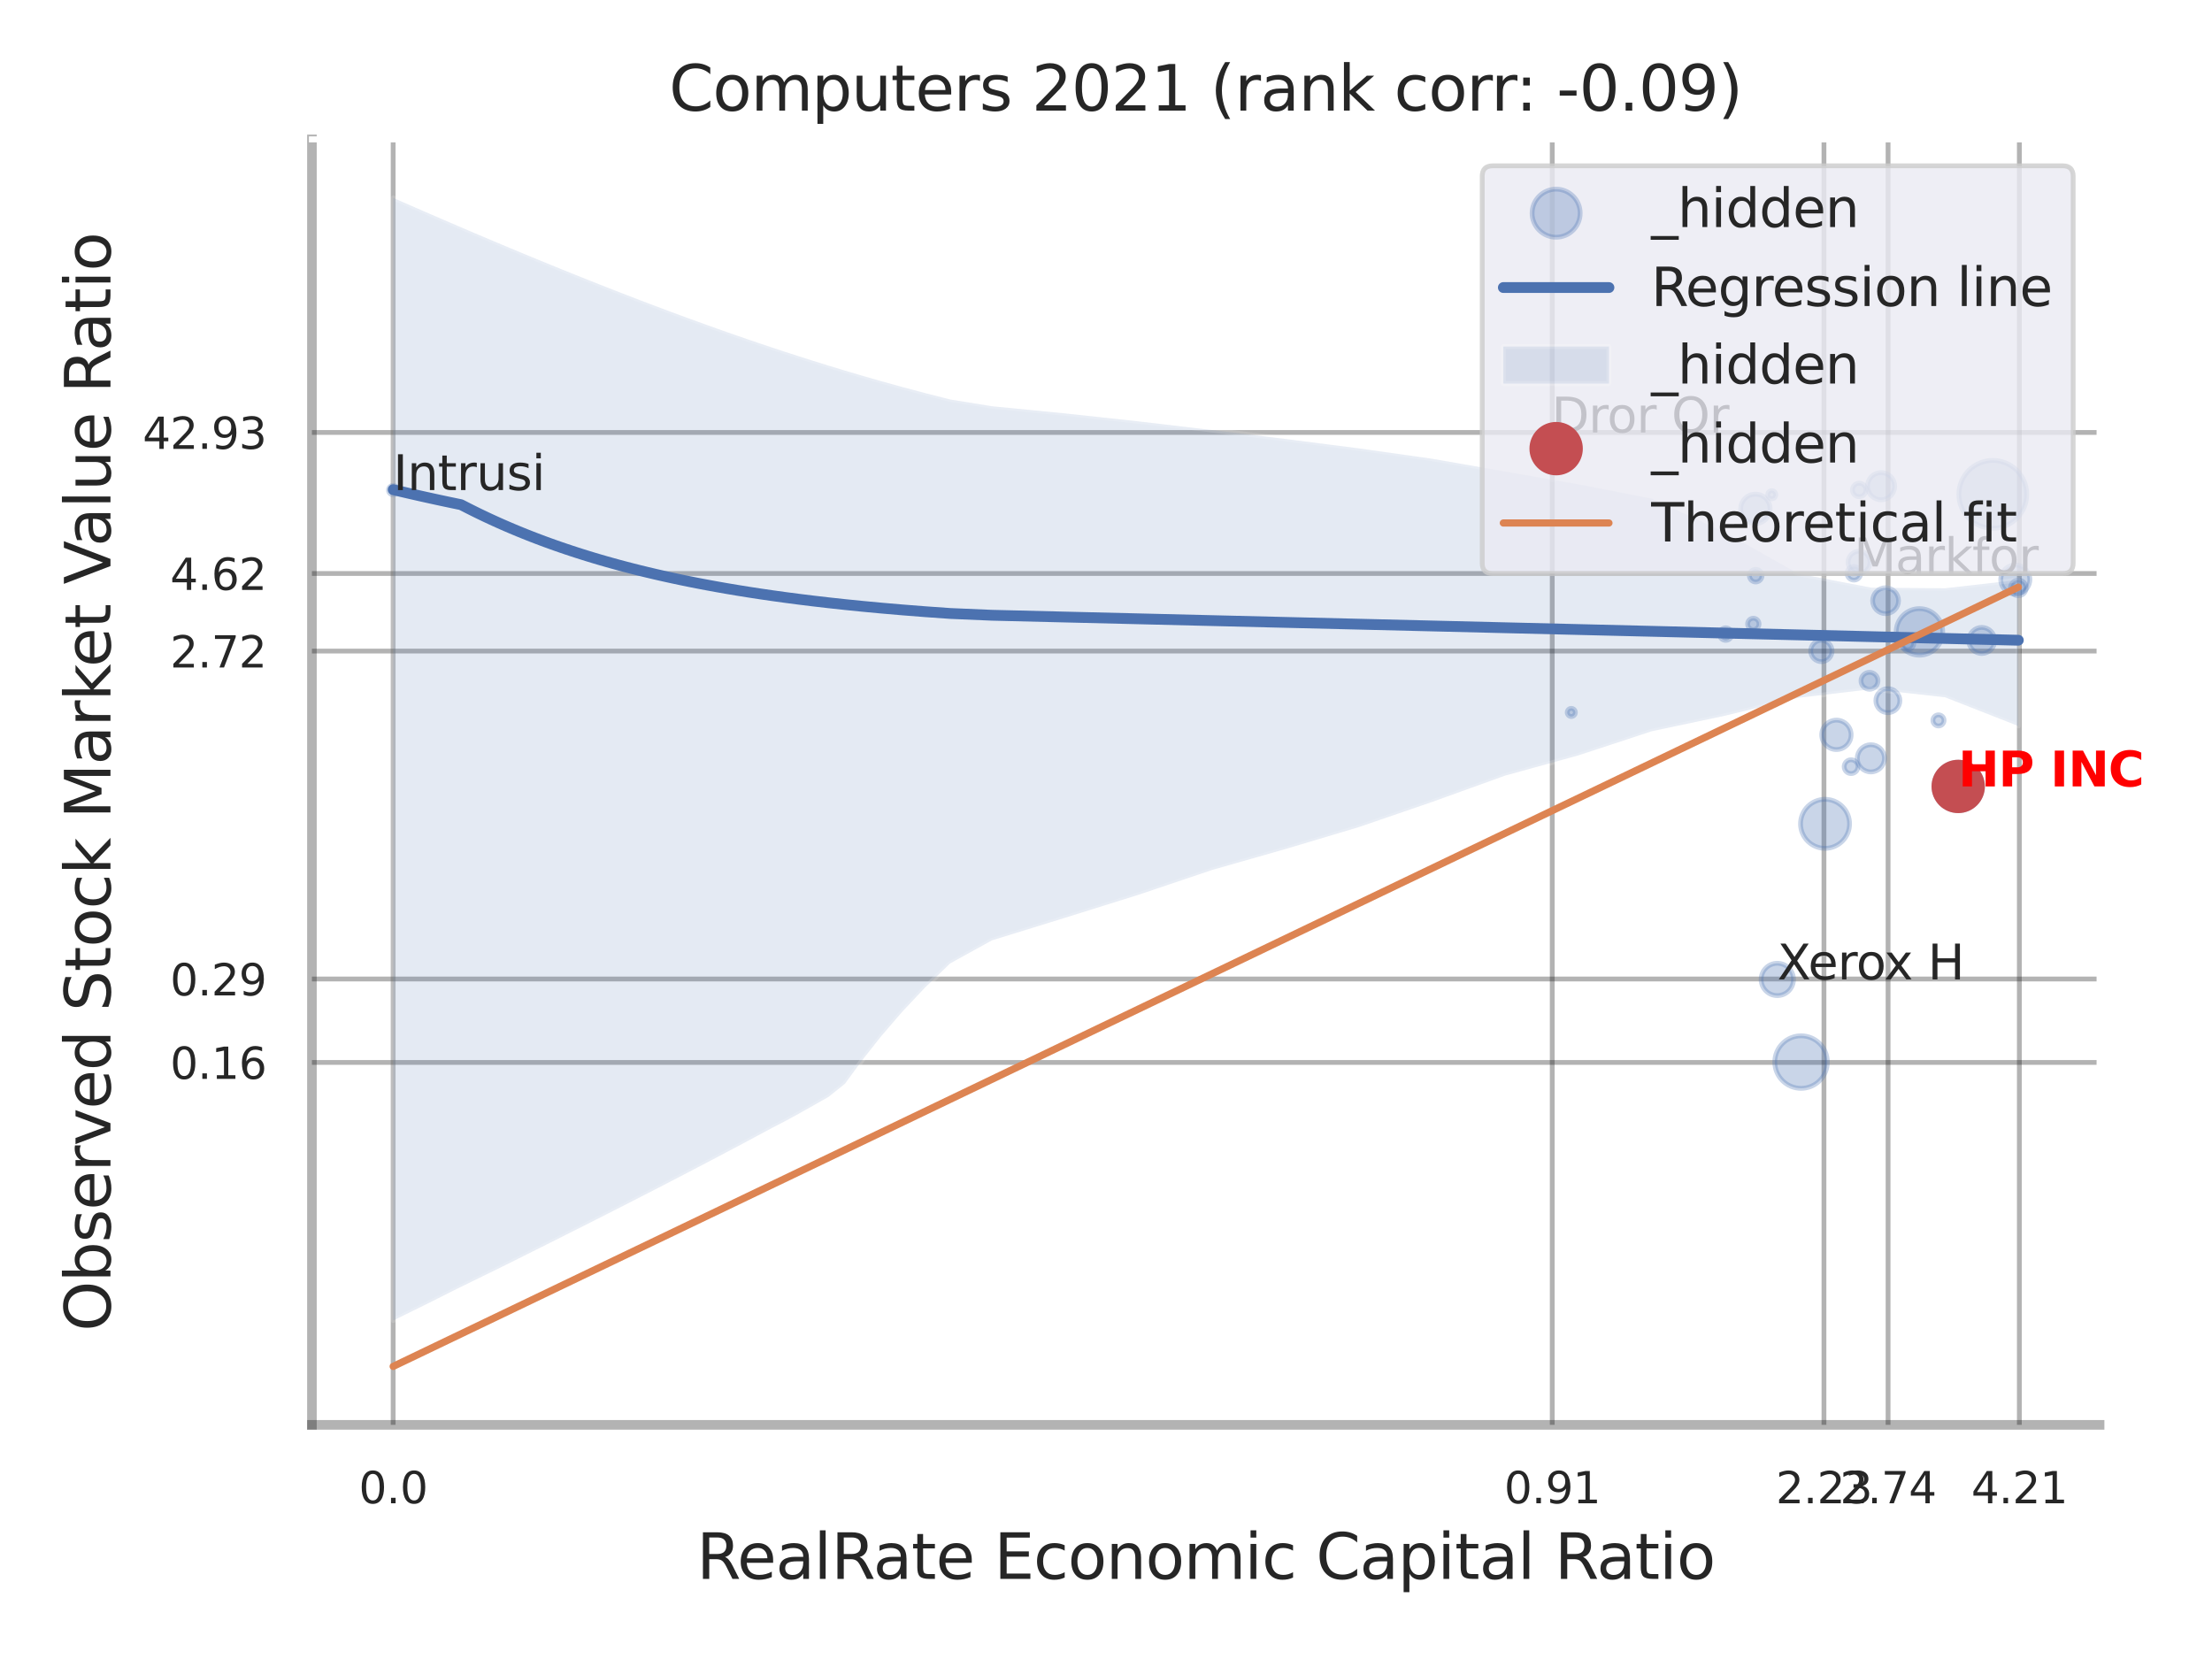 <?xml version="1.0" encoding="utf-8" standalone="no"?>
<!DOCTYPE svg PUBLIC "-//W3C//DTD SVG 1.1//EN"
  "http://www.w3.org/Graphics/SVG/1.1/DTD/svg11.dtd">
<svg xmlns:xlink="http://www.w3.org/1999/xlink" width="460.8pt" height="345.6pt" viewBox="0 0 460.8 345.6" xmlns="http://www.w3.org/2000/svg" version="1.1">
 <defs>
  <style type="text/css">*{stroke-linejoin: round; stroke-linecap: butt}</style>
 </defs>
 <g id="figure_1">
  <g id="patch_1">
   <path d="M 0 345.6 
L 460.8 345.6 
L 460.8 0 
L 0 0 
z
" style="fill: #ffffff"/>
  </g>
  <g id="axes_1">
   <g id="patch_2">
    <path d="M 64.98 296.82 
L 437.382 296.82 
L 437.382 29.04 
L 64.98 29.04 
z
" style="fill: #ffffff"/>
   </g>
   <g id="matplotlib.axis_1">
    <g id="xtick_1">
     <g id="line2d_1">
      <path d="M 81.902 296.82 
L 81.902 29.04 
" clip-path="url(#p48fc98e8f7)" style="fill: none; stroke: #000000; stroke-opacity: 0.3; stroke-linecap: round"/>
     </g>
     <g id="text_1">
      <!-- 0.0 -->
      <g style="fill: #262626" transform="translate(74.746 313.159) scale(0.09 -0.09)">
       <defs>
        <path id="DejaVuSans-30" d="M 2034 4250 
Q 1547 4250 1301 3770 
Q 1056 3291 1056 2328 
Q 1056 1369 1301 889 
Q 1547 409 2034 409 
Q 2525 409 2770 889 
Q 3016 1369 3016 2328 
Q 3016 3291 2770 3770 
Q 2525 4250 2034 4250 
z
M 2034 4750 
Q 2819 4750 3233 4129 
Q 3647 3509 3647 2328 
Q 3647 1150 3233 529 
Q 2819 -91 2034 -91 
Q 1250 -91 836 529 
Q 422 1150 422 2328 
Q 422 3509 836 4129 
Q 1250 4750 2034 4750 
z
" transform="scale(0.016)"/>
        <path id="DejaVuSans-2e" d="M 684 794 
L 1344 794 
L 1344 0 
L 684 0 
L 684 794 
z
" transform="scale(0.016)"/>
       </defs>
       <use xlink:href="#DejaVuSans-30"/>
       <use xlink:href="#DejaVuSans-2e" transform="translate(63.623 0)"/>
       <use xlink:href="#DejaVuSans-30" transform="translate(95.41 0)"/>
      </g>
     </g>
    </g>
    <g id="xtick_2">
     <g id="line2d_2">
      <path d="M 323.36 296.82 
L 323.36 29.04 
" clip-path="url(#p48fc98e8f7)" style="fill: none; stroke: #000000; stroke-opacity: 0.3; stroke-linecap: round"/>
     </g>
     <g id="text_2">
      <!-- 0.91 -->
      <g style="fill: #262626" transform="translate(313.34 313.159) scale(0.09 -0.09)">
       <defs>
        <path id="DejaVuSans-39" d="M 703 97 
L 703 672 
Q 941 559 1184 500 
Q 1428 441 1663 441 
Q 2288 441 2617 861 
Q 2947 1281 2994 2138 
Q 2813 1869 2534 1725 
Q 2256 1581 1919 1581 
Q 1219 1581 811 2004 
Q 403 2428 403 3163 
Q 403 3881 828 4315 
Q 1253 4750 1959 4750 
Q 2769 4750 3195 4129 
Q 3622 3509 3622 2328 
Q 3622 1225 3098 567 
Q 2575 -91 1691 -91 
Q 1453 -91 1209 -44 
Q 966 3 703 97 
z
M 1959 2075 
Q 2384 2075 2632 2365 
Q 2881 2656 2881 3163 
Q 2881 3666 2632 3958 
Q 2384 4250 1959 4250 
Q 1534 4250 1286 3958 
Q 1038 3666 1038 3163 
Q 1038 2656 1286 2365 
Q 1534 2075 1959 2075 
z
" transform="scale(0.016)"/>
        <path id="DejaVuSans-31" d="M 794 531 
L 1825 531 
L 1825 4091 
L 703 3866 
L 703 4441 
L 1819 4666 
L 2450 4666 
L 2450 531 
L 3481 531 
L 3481 0 
L 794 0 
L 794 531 
z
" transform="scale(0.016)"/>
       </defs>
       <use xlink:href="#DejaVuSans-30"/>
       <use xlink:href="#DejaVuSans-2e" transform="translate(63.623 0)"/>
       <use xlink:href="#DejaVuSans-39" transform="translate(95.41 0)"/>
       <use xlink:href="#DejaVuSans-31" transform="translate(159.033 0)"/>
      </g>
     </g>
    </g>
    <g id="xtick_3">
     <g id="line2d_3">
      <path d="M 379.964 296.82 
L 379.964 29.04 
" clip-path="url(#p48fc98e8f7)" style="fill: none; stroke: #000000; stroke-opacity: 0.3; stroke-linecap: round"/>
     </g>
     <g id="text_3">
      <!-- 2.23 -->
      <g style="fill: #262626" transform="translate(369.944 313.159) scale(0.09 -0.09)">
       <defs>
        <path id="DejaVuSans-32" d="M 1228 531 
L 3431 531 
L 3431 0 
L 469 0 
L 469 531 
Q 828 903 1448 1529 
Q 2069 2156 2228 2338 
Q 2531 2678 2651 2914 
Q 2772 3150 2772 3378 
Q 2772 3750 2511 3984 
Q 2250 4219 1831 4219 
Q 1534 4219 1204 4116 
Q 875 4013 500 3803 
L 500 4441 
Q 881 4594 1212 4672 
Q 1544 4750 1819 4750 
Q 2544 4750 2975 4387 
Q 3406 4025 3406 3419 
Q 3406 3131 3298 2873 
Q 3191 2616 2906 2266 
Q 2828 2175 2409 1742 
Q 1991 1309 1228 531 
z
" transform="scale(0.016)"/>
        <path id="DejaVuSans-33" d="M 2597 2516 
Q 3050 2419 3304 2112 
Q 3559 1806 3559 1356 
Q 3559 666 3084 287 
Q 2609 -91 1734 -91 
Q 1441 -91 1130 -33 
Q 819 25 488 141 
L 488 750 
Q 750 597 1062 519 
Q 1375 441 1716 441 
Q 2309 441 2620 675 
Q 2931 909 2931 1356 
Q 2931 1769 2642 2001 
Q 2353 2234 1838 2234 
L 1294 2234 
L 1294 2753 
L 1863 2753 
Q 2328 2753 2575 2939 
Q 2822 3125 2822 3475 
Q 2822 3834 2567 4026 
Q 2313 4219 1838 4219 
Q 1578 4219 1281 4162 
Q 984 4106 628 3988 
L 628 4550 
Q 988 4650 1302 4700 
Q 1616 4750 1894 4750 
Q 2613 4750 3031 4423 
Q 3450 4097 3450 3541 
Q 3450 3153 3228 2886 
Q 3006 2619 2597 2516 
z
" transform="scale(0.016)"/>
       </defs>
       <use xlink:href="#DejaVuSans-32"/>
       <use xlink:href="#DejaVuSans-2e" transform="translate(63.623 0)"/>
       <use xlink:href="#DejaVuSans-32" transform="translate(95.41 0)"/>
       <use xlink:href="#DejaVuSans-33" transform="translate(159.033 0)"/>
      </g>
     </g>
    </g>
    <g id="xtick_4">
     <g id="line2d_4">
      <path d="M 393.32 296.82 
L 393.32 29.04 
" clip-path="url(#p48fc98e8f7)" style="fill: none; stroke: #000000; stroke-opacity: 0.3; stroke-linecap: round"/>
     </g>
     <g id="text_4">
      <!-- 2.74 -->
      <g style="fill: #262626" transform="translate(383.3 313.159) scale(0.09 -0.09)">
       <defs>
        <path id="DejaVuSans-37" d="M 525 4666 
L 3525 4666 
L 3525 4397 
L 1831 0 
L 1172 0 
L 2766 4134 
L 525 4134 
L 525 4666 
z
" transform="scale(0.016)"/>
        <path id="DejaVuSans-34" d="M 2419 4116 
L 825 1625 
L 2419 1625 
L 2419 4116 
z
M 2253 4666 
L 3047 4666 
L 3047 1625 
L 3713 1625 
L 3713 1100 
L 3047 1100 
L 3047 0 
L 2419 0 
L 2419 1100 
L 313 1100 
L 313 1709 
L 2253 4666 
z
" transform="scale(0.016)"/>
       </defs>
       <use xlink:href="#DejaVuSans-32"/>
       <use xlink:href="#DejaVuSans-2e" transform="translate(63.623 0)"/>
       <use xlink:href="#DejaVuSans-37" transform="translate(95.41 0)"/>
       <use xlink:href="#DejaVuSans-34" transform="translate(159.033 0)"/>
      </g>
     </g>
    </g>
    <g id="xtick_5">
     <g id="line2d_5">
      <path d="M 420.668 296.82 
L 420.668 29.04 
" clip-path="url(#p48fc98e8f7)" style="fill: none; stroke: #000000; stroke-opacity: 0.3; stroke-linecap: round"/>
     </g>
     <g id="text_5">
      <!-- 4.21 -->
      <g style="fill: #262626" transform="translate(410.648 313.159) scale(0.09 -0.09)">
       <use xlink:href="#DejaVuSans-34"/>
       <use xlink:href="#DejaVuSans-2e" transform="translate(63.623 0)"/>
       <use xlink:href="#DejaVuSans-32" transform="translate(95.41 0)"/>
       <use xlink:href="#DejaVuSans-31" transform="translate(159.033 0)"/>
      </g>
     </g>
    </g>
    <g id="xtick_6"/>
    <g id="xtick_7"/>
    <g id="xtick_8"/>
    <g id="text_6">
     <!-- RealRate Economic Capital Ratio -->
     <g style="fill: #262626" transform="translate(145.128 328.908) scale(0.13 -0.13)">
      <defs>
       <path id="DejaVuSans-52" d="M 2841 2188 
Q 3044 2119 3236 1894 
Q 3428 1669 3622 1275 
L 4263 0 
L 3584 0 
L 2988 1197 
Q 2756 1666 2539 1819 
Q 2322 1972 1947 1972 
L 1259 1972 
L 1259 0 
L 628 0 
L 628 4666 
L 2053 4666 
Q 2853 4666 3247 4331 
Q 3641 3997 3641 3322 
Q 3641 2881 3436 2590 
Q 3231 2300 2841 2188 
z
M 1259 4147 
L 1259 2491 
L 2053 2491 
Q 2509 2491 2742 2702 
Q 2975 2913 2975 3322 
Q 2975 3731 2742 3939 
Q 2509 4147 2053 4147 
L 1259 4147 
z
" transform="scale(0.016)"/>
       <path id="DejaVuSans-65" d="M 3597 1894 
L 3597 1613 
L 953 1613 
Q 991 1019 1311 708 
Q 1631 397 2203 397 
Q 2534 397 2845 478 
Q 3156 559 3463 722 
L 3463 178 
Q 3153 47 2828 -22 
Q 2503 -91 2169 -91 
Q 1331 -91 842 396 
Q 353 884 353 1716 
Q 353 2575 817 3079 
Q 1281 3584 2069 3584 
Q 2775 3584 3186 3129 
Q 3597 2675 3597 1894 
z
M 3022 2063 
Q 3016 2534 2758 2815 
Q 2500 3097 2075 3097 
Q 1594 3097 1305 2825 
Q 1016 2553 972 2059 
L 3022 2063 
z
" transform="scale(0.016)"/>
       <path id="DejaVuSans-61" d="M 2194 1759 
Q 1497 1759 1228 1600 
Q 959 1441 959 1056 
Q 959 750 1161 570 
Q 1363 391 1709 391 
Q 2188 391 2477 730 
Q 2766 1069 2766 1631 
L 2766 1759 
L 2194 1759 
z
M 3341 1997 
L 3341 0 
L 2766 0 
L 2766 531 
Q 2569 213 2275 61 
Q 1981 -91 1556 -91 
Q 1019 -91 701 211 
Q 384 513 384 1019 
Q 384 1609 779 1909 
Q 1175 2209 1959 2209 
L 2766 2209 
L 2766 2266 
Q 2766 2663 2505 2880 
Q 2244 3097 1772 3097 
Q 1472 3097 1187 3025 
Q 903 2953 641 2809 
L 641 3341 
Q 956 3463 1253 3523 
Q 1550 3584 1831 3584 
Q 2591 3584 2966 3190 
Q 3341 2797 3341 1997 
z
" transform="scale(0.016)"/>
       <path id="DejaVuSans-6c" d="M 603 4863 
L 1178 4863 
L 1178 0 
L 603 0 
L 603 4863 
z
" transform="scale(0.016)"/>
       <path id="DejaVuSans-74" d="M 1172 4494 
L 1172 3500 
L 2356 3500 
L 2356 3053 
L 1172 3053 
L 1172 1153 
Q 1172 725 1289 603 
Q 1406 481 1766 481 
L 2356 481 
L 2356 0 
L 1766 0 
Q 1100 0 847 248 
Q 594 497 594 1153 
L 594 3053 
L 172 3053 
L 172 3500 
L 594 3500 
L 594 4494 
L 1172 4494 
z
" transform="scale(0.016)"/>
       <path id="DejaVuSans-20" transform="scale(0.016)"/>
       <path id="DejaVuSans-45" d="M 628 4666 
L 3578 4666 
L 3578 4134 
L 1259 4134 
L 1259 2753 
L 3481 2753 
L 3481 2222 
L 1259 2222 
L 1259 531 
L 3634 531 
L 3634 0 
L 628 0 
L 628 4666 
z
" transform="scale(0.016)"/>
       <path id="DejaVuSans-63" d="M 3122 3366 
L 3122 2828 
Q 2878 2963 2633 3030 
Q 2388 3097 2138 3097 
Q 1578 3097 1268 2742 
Q 959 2388 959 1747 
Q 959 1106 1268 751 
Q 1578 397 2138 397 
Q 2388 397 2633 464 
Q 2878 531 3122 666 
L 3122 134 
Q 2881 22 2623 -34 
Q 2366 -91 2075 -91 
Q 1284 -91 818 406 
Q 353 903 353 1747 
Q 353 2603 823 3093 
Q 1294 3584 2113 3584 
Q 2378 3584 2631 3529 
Q 2884 3475 3122 3366 
z
" transform="scale(0.016)"/>
       <path id="DejaVuSans-6f" d="M 1959 3097 
Q 1497 3097 1228 2736 
Q 959 2375 959 1747 
Q 959 1119 1226 758 
Q 1494 397 1959 397 
Q 2419 397 2687 759 
Q 2956 1122 2956 1747 
Q 2956 2369 2687 2733 
Q 2419 3097 1959 3097 
z
M 1959 3584 
Q 2709 3584 3137 3096 
Q 3566 2609 3566 1747 
Q 3566 888 3137 398 
Q 2709 -91 1959 -91 
Q 1206 -91 779 398 
Q 353 888 353 1747 
Q 353 2609 779 3096 
Q 1206 3584 1959 3584 
z
" transform="scale(0.016)"/>
       <path id="DejaVuSans-6e" d="M 3513 2113 
L 3513 0 
L 2938 0 
L 2938 2094 
Q 2938 2591 2744 2837 
Q 2550 3084 2163 3084 
Q 1697 3084 1428 2787 
Q 1159 2491 1159 1978 
L 1159 0 
L 581 0 
L 581 3500 
L 1159 3500 
L 1159 2956 
Q 1366 3272 1645 3428 
Q 1925 3584 2291 3584 
Q 2894 3584 3203 3211 
Q 3513 2838 3513 2113 
z
" transform="scale(0.016)"/>
       <path id="DejaVuSans-6d" d="M 3328 2828 
Q 3544 3216 3844 3400 
Q 4144 3584 4550 3584 
Q 5097 3584 5394 3201 
Q 5691 2819 5691 2113 
L 5691 0 
L 5113 0 
L 5113 2094 
Q 5113 2597 4934 2840 
Q 4756 3084 4391 3084 
Q 3944 3084 3684 2787 
Q 3425 2491 3425 1978 
L 3425 0 
L 2847 0 
L 2847 2094 
Q 2847 2600 2669 2842 
Q 2491 3084 2119 3084 
Q 1678 3084 1418 2786 
Q 1159 2488 1159 1978 
L 1159 0 
L 581 0 
L 581 3500 
L 1159 3500 
L 1159 2956 
Q 1356 3278 1631 3431 
Q 1906 3584 2284 3584 
Q 2666 3584 2933 3390 
Q 3200 3197 3328 2828 
z
" transform="scale(0.016)"/>
       <path id="DejaVuSans-69" d="M 603 3500 
L 1178 3500 
L 1178 0 
L 603 0 
L 603 3500 
z
M 603 4863 
L 1178 4863 
L 1178 4134 
L 603 4134 
L 603 4863 
z
" transform="scale(0.016)"/>
       <path id="DejaVuSans-43" d="M 4122 4306 
L 4122 3641 
Q 3803 3938 3442 4084 
Q 3081 4231 2675 4231 
Q 1875 4231 1450 3742 
Q 1025 3253 1025 2328 
Q 1025 1406 1450 917 
Q 1875 428 2675 428 
Q 3081 428 3442 575 
Q 3803 722 4122 1019 
L 4122 359 
Q 3791 134 3420 21 
Q 3050 -91 2638 -91 
Q 1578 -91 968 557 
Q 359 1206 359 2328 
Q 359 3453 968 4101 
Q 1578 4750 2638 4750 
Q 3056 4750 3426 4639 
Q 3797 4528 4122 4306 
z
" transform="scale(0.016)"/>
       <path id="DejaVuSans-70" d="M 1159 525 
L 1159 -1331 
L 581 -1331 
L 581 3500 
L 1159 3500 
L 1159 2969 
Q 1341 3281 1617 3432 
Q 1894 3584 2278 3584 
Q 2916 3584 3314 3078 
Q 3713 2572 3713 1747 
Q 3713 922 3314 415 
Q 2916 -91 2278 -91 
Q 1894 -91 1617 61 
Q 1341 213 1159 525 
z
M 3116 1747 
Q 3116 2381 2855 2742 
Q 2594 3103 2138 3103 
Q 1681 3103 1420 2742 
Q 1159 2381 1159 1747 
Q 1159 1113 1420 752 
Q 1681 391 2138 391 
Q 2594 391 2855 752 
Q 3116 1113 3116 1747 
z
" transform="scale(0.016)"/>
      </defs>
      <use xlink:href="#DejaVuSans-52"/>
      <use xlink:href="#DejaVuSans-65" transform="translate(64.982 0)"/>
      <use xlink:href="#DejaVuSans-61" transform="translate(126.506 0)"/>
      <use xlink:href="#DejaVuSans-6c" transform="translate(187.785 0)"/>
      <use xlink:href="#DejaVuSans-52" transform="translate(215.568 0)"/>
      <use xlink:href="#DejaVuSans-61" transform="translate(282.801 0)"/>
      <use xlink:href="#DejaVuSans-74" transform="translate(344.08 0)"/>
      <use xlink:href="#DejaVuSans-65" transform="translate(383.289 0)"/>
      <use xlink:href="#DejaVuSans-20" transform="translate(444.812 0)"/>
      <use xlink:href="#DejaVuSans-45" transform="translate(476.6 0)"/>
      <use xlink:href="#DejaVuSans-63" transform="translate(539.783 0)"/>
      <use xlink:href="#DejaVuSans-6f" transform="translate(594.764 0)"/>
      <use xlink:href="#DejaVuSans-6e" transform="translate(655.945 0)"/>
      <use xlink:href="#DejaVuSans-6f" transform="translate(719.324 0)"/>
      <use xlink:href="#DejaVuSans-6d" transform="translate(780.506 0)"/>
      <use xlink:href="#DejaVuSans-69" transform="translate(877.918 0)"/>
      <use xlink:href="#DejaVuSans-63" transform="translate(905.701 0)"/>
      <use xlink:href="#DejaVuSans-20" transform="translate(960.682 0)"/>
      <use xlink:href="#DejaVuSans-43" transform="translate(992.469 0)"/>
      <use xlink:href="#DejaVuSans-61" transform="translate(1062.293 0)"/>
      <use xlink:href="#DejaVuSans-70" transform="translate(1123.572 0)"/>
      <use xlink:href="#DejaVuSans-69" transform="translate(1187.049 0)"/>
      <use xlink:href="#DejaVuSans-74" transform="translate(1214.832 0)"/>
      <use xlink:href="#DejaVuSans-61" transform="translate(1254.041 0)"/>
      <use xlink:href="#DejaVuSans-6c" transform="translate(1315.32 0)"/>
      <use xlink:href="#DejaVuSans-20" transform="translate(1343.104 0)"/>
      <use xlink:href="#DejaVuSans-52" transform="translate(1374.891 0)"/>
      <use xlink:href="#DejaVuSans-61" transform="translate(1442.123 0)"/>
      <use xlink:href="#DejaVuSans-74" transform="translate(1503.402 0)"/>
      <use xlink:href="#DejaVuSans-69" transform="translate(1542.611 0)"/>
      <use xlink:href="#DejaVuSans-6f" transform="translate(1570.395 0)"/>
     </g>
    </g>
   </g>
   <g id="matplotlib.axis_2">
    <g id="ytick_1">
     <g id="line2d_6">
      <path d="M 64.98 221.326 
L 437.382 221.326 
" clip-path="url(#p48fc98e8f7)" style="fill: none; stroke: #000000; stroke-opacity: 0.3; stroke-linecap: round"/>
     </g>
     <g id="text_7">
      <!-- 0.16 -->
      <g style="fill: #262626" transform="translate(35.441 224.746) scale(0.09 -0.09)">
       <defs>
        <path id="DejaVuSans-36" d="M 2113 2584 
Q 1688 2584 1439 2293 
Q 1191 2003 1191 1497 
Q 1191 994 1439 701 
Q 1688 409 2113 409 
Q 2538 409 2786 701 
Q 3034 994 3034 1497 
Q 3034 2003 2786 2293 
Q 2538 2584 2113 2584 
z
M 3366 4563 
L 3366 3988 
Q 3128 4100 2886 4159 
Q 2644 4219 2406 4219 
Q 1781 4219 1451 3797 
Q 1122 3375 1075 2522 
Q 1259 2794 1537 2939 
Q 1816 3084 2150 3084 
Q 2853 3084 3261 2657 
Q 3669 2231 3669 1497 
Q 3669 778 3244 343 
Q 2819 -91 2113 -91 
Q 1303 -91 875 529 
Q 447 1150 447 2328 
Q 447 3434 972 4092 
Q 1497 4750 2381 4750 
Q 2619 4750 2861 4703 
Q 3103 4656 3366 4563 
z
" transform="scale(0.016)"/>
       </defs>
       <use xlink:href="#DejaVuSans-30"/>
       <use xlink:href="#DejaVuSans-2e" transform="translate(63.623 0)"/>
       <use xlink:href="#DejaVuSans-31" transform="translate(95.41 0)"/>
       <use xlink:href="#DejaVuSans-36" transform="translate(159.033 0)"/>
      </g>
     </g>
    </g>
    <g id="ytick_2">
     <g id="line2d_7">
      <path d="M 64.98 203.944 
L 437.382 203.944 
" clip-path="url(#p48fc98e8f7)" style="fill: none; stroke: #000000; stroke-opacity: 0.3; stroke-linecap: round"/>
     </g>
     <g id="text_8">
      <!-- 0.29 -->
      <g style="fill: #262626" transform="translate(35.441 207.363) scale(0.09 -0.09)">
       <use xlink:href="#DejaVuSans-30"/>
       <use xlink:href="#DejaVuSans-2e" transform="translate(63.623 0)"/>
       <use xlink:href="#DejaVuSans-32" transform="translate(95.41 0)"/>
       <use xlink:href="#DejaVuSans-39" transform="translate(159.033 0)"/>
      </g>
     </g>
    </g>
    <g id="ytick_3">
     <g id="line2d_8">
      <path d="M 64.98 135.633 
L 437.382 135.633 
" clip-path="url(#p48fc98e8f7)" style="fill: none; stroke: #000000; stroke-opacity: 0.3; stroke-linecap: round"/>
     </g>
     <g id="text_9">
      <!-- 2.72 -->
      <g style="fill: #262626" transform="translate(35.441 139.052) scale(0.09 -0.09)">
       <use xlink:href="#DejaVuSans-32"/>
       <use xlink:href="#DejaVuSans-2e" transform="translate(63.623 0)"/>
       <use xlink:href="#DejaVuSans-37" transform="translate(95.41 0)"/>
       <use xlink:href="#DejaVuSans-32" transform="translate(159.033 0)"/>
      </g>
     </g>
    </g>
    <g id="ytick_4">
     <g id="line2d_9">
      <path d="M 64.98 119.47 
L 437.382 119.47 
" clip-path="url(#p48fc98e8f7)" style="fill: none; stroke: #000000; stroke-opacity: 0.3; stroke-linecap: round"/>
     </g>
     <g id="text_10">
      <!-- 4.62 -->
      <g style="fill: #262626" transform="translate(35.441 122.889) scale(0.09 -0.09)">
       <use xlink:href="#DejaVuSans-34"/>
       <use xlink:href="#DejaVuSans-2e" transform="translate(63.623 0)"/>
       <use xlink:href="#DejaVuSans-36" transform="translate(95.41 0)"/>
       <use xlink:href="#DejaVuSans-32" transform="translate(159.033 0)"/>
      </g>
     </g>
    </g>
    <g id="ytick_5">
     <g id="line2d_10">
      <path d="M 64.98 90.088 
L 437.382 90.088 
" clip-path="url(#p48fc98e8f7)" style="fill: none; stroke: #000000; stroke-opacity: 0.3; stroke-linecap: round"/>
     </g>
     <g id="text_11">
      <!-- 42.93 -->
      <g style="fill: #262626" transform="translate(29.715 93.507) scale(0.09 -0.09)">
       <use xlink:href="#DejaVuSans-34"/>
       <use xlink:href="#DejaVuSans-32" transform="translate(63.623 0)"/>
       <use xlink:href="#DejaVuSans-2e" transform="translate(127.246 0)"/>
       <use xlink:href="#DejaVuSans-39" transform="translate(159.033 0)"/>
       <use xlink:href="#DejaVuSans-33" transform="translate(222.656 0)"/>
      </g>
     </g>
    </g>
    <g id="ytick_6"/>
    <g id="ytick_7"/>
    <g id="ytick_8"/>
    <g id="ytick_9"/>
    <g id="text_12">
     <!-- Observed Stock Market Value Ratio -->
     <g style="fill: #262626" transform="translate(23.011 277.332) rotate(-90) scale(0.13 -0.13)">
      <defs>
       <path id="DejaVuSans-4f" d="M 2522 4238 
Q 1834 4238 1429 3725 
Q 1025 3213 1025 2328 
Q 1025 1447 1429 934 
Q 1834 422 2522 422 
Q 3209 422 3611 934 
Q 4013 1447 4013 2328 
Q 4013 3213 3611 3725 
Q 3209 4238 2522 4238 
z
M 2522 4750 
Q 3503 4750 4090 4092 
Q 4678 3434 4678 2328 
Q 4678 1225 4090 567 
Q 3503 -91 2522 -91 
Q 1538 -91 948 565 
Q 359 1222 359 2328 
Q 359 3434 948 4092 
Q 1538 4750 2522 4750 
z
" transform="scale(0.016)"/>
       <path id="DejaVuSans-62" d="M 3116 1747 
Q 3116 2381 2855 2742 
Q 2594 3103 2138 3103 
Q 1681 3103 1420 2742 
Q 1159 2381 1159 1747 
Q 1159 1113 1420 752 
Q 1681 391 2138 391 
Q 2594 391 2855 752 
Q 3116 1113 3116 1747 
z
M 1159 2969 
Q 1341 3281 1617 3432 
Q 1894 3584 2278 3584 
Q 2916 3584 3314 3078 
Q 3713 2572 3713 1747 
Q 3713 922 3314 415 
Q 2916 -91 2278 -91 
Q 1894 -91 1617 61 
Q 1341 213 1159 525 
L 1159 0 
L 581 0 
L 581 4863 
L 1159 4863 
L 1159 2969 
z
" transform="scale(0.016)"/>
       <path id="DejaVuSans-73" d="M 2834 3397 
L 2834 2853 
Q 2591 2978 2328 3040 
Q 2066 3103 1784 3103 
Q 1356 3103 1142 2972 
Q 928 2841 928 2578 
Q 928 2378 1081 2264 
Q 1234 2150 1697 2047 
L 1894 2003 
Q 2506 1872 2764 1633 
Q 3022 1394 3022 966 
Q 3022 478 2636 193 
Q 2250 -91 1575 -91 
Q 1294 -91 989 -36 
Q 684 19 347 128 
L 347 722 
Q 666 556 975 473 
Q 1284 391 1588 391 
Q 1994 391 2212 530 
Q 2431 669 2431 922 
Q 2431 1156 2273 1281 
Q 2116 1406 1581 1522 
L 1381 1569 
Q 847 1681 609 1914 
Q 372 2147 372 2553 
Q 372 3047 722 3315 
Q 1072 3584 1716 3584 
Q 2034 3584 2315 3537 
Q 2597 3491 2834 3397 
z
" transform="scale(0.016)"/>
       <path id="DejaVuSans-72" d="M 2631 2963 
Q 2534 3019 2420 3045 
Q 2306 3072 2169 3072 
Q 1681 3072 1420 2755 
Q 1159 2438 1159 1844 
L 1159 0 
L 581 0 
L 581 3500 
L 1159 3500 
L 1159 2956 
Q 1341 3275 1631 3429 
Q 1922 3584 2338 3584 
Q 2397 3584 2469 3576 
Q 2541 3569 2628 3553 
L 2631 2963 
z
" transform="scale(0.016)"/>
       <path id="DejaVuSans-76" d="M 191 3500 
L 800 3500 
L 1894 563 
L 2988 3500 
L 3597 3500 
L 2284 0 
L 1503 0 
L 191 3500 
z
" transform="scale(0.016)"/>
       <path id="DejaVuSans-64" d="M 2906 2969 
L 2906 4863 
L 3481 4863 
L 3481 0 
L 2906 0 
L 2906 525 
Q 2725 213 2448 61 
Q 2172 -91 1784 -91 
Q 1150 -91 751 415 
Q 353 922 353 1747 
Q 353 2572 751 3078 
Q 1150 3584 1784 3584 
Q 2172 3584 2448 3432 
Q 2725 3281 2906 2969 
z
M 947 1747 
Q 947 1113 1208 752 
Q 1469 391 1925 391 
Q 2381 391 2643 752 
Q 2906 1113 2906 1747 
Q 2906 2381 2643 2742 
Q 2381 3103 1925 3103 
Q 1469 3103 1208 2742 
Q 947 2381 947 1747 
z
" transform="scale(0.016)"/>
       <path id="DejaVuSans-53" d="M 3425 4513 
L 3425 3897 
Q 3066 4069 2747 4153 
Q 2428 4238 2131 4238 
Q 1616 4238 1336 4038 
Q 1056 3838 1056 3469 
Q 1056 3159 1242 3001 
Q 1428 2844 1947 2747 
L 2328 2669 
Q 3034 2534 3370 2195 
Q 3706 1856 3706 1288 
Q 3706 609 3251 259 
Q 2797 -91 1919 -91 
Q 1588 -91 1214 -16 
Q 841 59 441 206 
L 441 856 
Q 825 641 1194 531 
Q 1563 422 1919 422 
Q 2459 422 2753 634 
Q 3047 847 3047 1241 
Q 3047 1584 2836 1778 
Q 2625 1972 2144 2069 
L 1759 2144 
Q 1053 2284 737 2584 
Q 422 2884 422 3419 
Q 422 4038 858 4394 
Q 1294 4750 2059 4750 
Q 2388 4750 2728 4690 
Q 3069 4631 3425 4513 
z
" transform="scale(0.016)"/>
       <path id="DejaVuSans-6b" d="M 581 4863 
L 1159 4863 
L 1159 1991 
L 2875 3500 
L 3609 3500 
L 1753 1863 
L 3688 0 
L 2938 0 
L 1159 1709 
L 1159 0 
L 581 0 
L 581 4863 
z
" transform="scale(0.016)"/>
       <path id="DejaVuSans-4d" d="M 628 4666 
L 1569 4666 
L 2759 1491 
L 3956 4666 
L 4897 4666 
L 4897 0 
L 4281 0 
L 4281 4097 
L 3078 897 
L 2444 897 
L 1241 4097 
L 1241 0 
L 628 0 
L 628 4666 
z
" transform="scale(0.016)"/>
       <path id="DejaVuSans-56" d="M 1831 0 
L 50 4666 
L 709 4666 
L 2188 738 
L 3669 4666 
L 4325 4666 
L 2547 0 
L 1831 0 
z
" transform="scale(0.016)"/>
       <path id="DejaVuSans-75" d="M 544 1381 
L 544 3500 
L 1119 3500 
L 1119 1403 
Q 1119 906 1312 657 
Q 1506 409 1894 409 
Q 2359 409 2629 706 
Q 2900 1003 2900 1516 
L 2900 3500 
L 3475 3500 
L 3475 0 
L 2900 0 
L 2900 538 
Q 2691 219 2414 64 
Q 2138 -91 1772 -91 
Q 1169 -91 856 284 
Q 544 659 544 1381 
z
M 1991 3584 
L 1991 3584 
z
" transform="scale(0.016)"/>
      </defs>
      <use xlink:href="#DejaVuSans-4f"/>
      <use xlink:href="#DejaVuSans-62" transform="translate(78.711 0)"/>
      <use xlink:href="#DejaVuSans-73" transform="translate(142.188 0)"/>
      <use xlink:href="#DejaVuSans-65" transform="translate(194.287 0)"/>
      <use xlink:href="#DejaVuSans-72" transform="translate(255.811 0)"/>
      <use xlink:href="#DejaVuSans-76" transform="translate(296.924 0)"/>
      <use xlink:href="#DejaVuSans-65" transform="translate(356.104 0)"/>
      <use xlink:href="#DejaVuSans-64" transform="translate(417.627 0)"/>
      <use xlink:href="#DejaVuSans-20" transform="translate(481.104 0)"/>
      <use xlink:href="#DejaVuSans-53" transform="translate(512.891 0)"/>
      <use xlink:href="#DejaVuSans-74" transform="translate(576.367 0)"/>
      <use xlink:href="#DejaVuSans-6f" transform="translate(615.576 0)"/>
      <use xlink:href="#DejaVuSans-63" transform="translate(676.758 0)"/>
      <use xlink:href="#DejaVuSans-6b" transform="translate(731.738 0)"/>
      <use xlink:href="#DejaVuSans-20" transform="translate(789.648 0)"/>
      <use xlink:href="#DejaVuSans-4d" transform="translate(821.436 0)"/>
      <use xlink:href="#DejaVuSans-61" transform="translate(907.715 0)"/>
      <use xlink:href="#DejaVuSans-72" transform="translate(968.994 0)"/>
      <use xlink:href="#DejaVuSans-6b" transform="translate(1010.107 0)"/>
      <use xlink:href="#DejaVuSans-65" transform="translate(1064.393 0)"/>
      <use xlink:href="#DejaVuSans-74" transform="translate(1125.916 0)"/>
      <use xlink:href="#DejaVuSans-20" transform="translate(1165.125 0)"/>
      <use xlink:href="#DejaVuSans-56" transform="translate(1196.912 0)"/>
      <use xlink:href="#DejaVuSans-61" transform="translate(1257.57 0)"/>
      <use xlink:href="#DejaVuSans-6c" transform="translate(1318.85 0)"/>
      <use xlink:href="#DejaVuSans-75" transform="translate(1346.633 0)"/>
      <use xlink:href="#DejaVuSans-65" transform="translate(1410.012 0)"/>
      <use xlink:href="#DejaVuSans-20" transform="translate(1471.535 0)"/>
      <use xlink:href="#DejaVuSans-52" transform="translate(1503.322 0)"/>
      <use xlink:href="#DejaVuSans-61" transform="translate(1570.555 0)"/>
      <use xlink:href="#DejaVuSans-74" transform="translate(1631.834 0)"/>
      <use xlink:href="#DejaVuSans-69" transform="translate(1671.043 0)"/>
      <use xlink:href="#DejaVuSans-6f" transform="translate(1698.826 0)"/>
     </g>
    </g>
   </g>
   <g id="PathCollection_1">
    <path d="M 385.615 161.149 
C 385.997 161.149 386.363 160.998 386.633 160.728 
C 386.903 160.458 387.055 160.091 387.055 159.709 
C 387.055 159.328 386.903 158.961 386.633 158.691 
C 386.363 158.421 385.997 158.269 385.615 158.269 
C 385.233 158.269 384.867 158.421 384.597 158.691 
C 384.327 158.961 384.175 159.328 384.175 159.709 
C 384.175 160.091 384.327 160.458 384.597 160.728 
C 384.867 160.998 385.233 161.149 385.615 161.149 
z
" clip-path="url(#p48fc98e8f7)" style="fill: #4c72b0; fill-opacity: 0.3; stroke: #4c72b0; stroke-opacity: 0.3"/>
    <path d="M 407.931 168.888 
C 409.273 168.888 410.56 168.355 411.509 167.406 
C 412.458 166.458 412.991 165.171 412.991 163.829 
C 412.991 162.487 412.458 161.2 411.509 160.251 
C 410.56 159.302 409.273 158.769 407.931 158.769 
C 406.59 158.769 405.303 159.302 404.354 160.251 
C 403.405 161.2 402.872 162.487 402.872 163.829 
C 402.872 165.171 403.405 166.458 404.354 167.406 
C 405.303 168.355 406.59 168.888 407.931 168.888 
z
" clip-path="url(#p48fc98e8f7)" style="fill: #4c72b0; fill-opacity: 0.3; stroke: #4c72b0; stroke-opacity: 0.3"/>
    <path d="M 380.192 176.722 
C 381.546 176.722 382.845 176.184 383.802 175.227 
C 384.76 174.269 385.298 172.97 385.298 171.616 
C 385.298 170.262 384.76 168.963 383.802 168.005 
C 382.845 167.048 381.546 166.51 380.192 166.51 
C 378.837 166.51 377.539 167.048 376.581 168.005 
C 375.623 168.963 375.085 170.262 375.085 171.616 
C 375.085 172.97 375.623 174.269 376.581 175.227 
C 377.539 176.184 378.837 176.722 380.192 176.722 
z
" clip-path="url(#p48fc98e8f7)" style="fill: #4c72b0; fill-opacity: 0.3; stroke: #4c72b0; stroke-opacity: 0.3"/>
    <path d="M 415.136 110.051 
C 417.011 110.051 418.81 109.306 420.136 107.98 
C 421.462 106.654 422.207 104.855 422.207 102.98 
C 422.207 101.105 421.462 99.306 420.136 97.98 
C 418.81 96.654 417.011 95.909 415.136 95.909 
C 413.261 95.909 411.462 96.654 410.136 97.98 
C 408.81 99.306 408.065 101.105 408.065 102.98 
C 408.065 104.855 408.81 106.654 410.136 107.98 
C 411.462 109.306 413.261 110.051 415.136 110.051 
z
" clip-path="url(#p48fc98e8f7)" style="fill: #4c72b0; fill-opacity: 0.3; stroke: #4c72b0; stroke-opacity: 0.3"/>
    <path d="M 81.907 103.074 
C 82.167 103.074 82.417 102.971 82.6 102.787 
C 82.784 102.603 82.887 102.354 82.887 102.094 
C 82.887 101.834 82.784 101.584 82.6 101.401 
C 82.417 101.217 82.167 101.114 81.907 101.114 
C 81.647 101.114 81.398 101.217 81.214 101.401 
C 81.031 101.584 80.927 101.834 80.927 102.094 
C 80.927 102.354 81.031 102.603 81.214 102.787 
C 81.398 102.971 81.647 103.074 81.907 103.074 
z
" clip-path="url(#p48fc98e8f7)" style="fill: #4c72b0; fill-opacity: 0.3; stroke: #4c72b0; stroke-opacity: 0.3"/>
    <path d="M 369.09 103.91 
C 369.314 103.91 369.529 103.821 369.688 103.662 
C 369.846 103.504 369.936 103.288 369.936 103.064 
C 369.936 102.84 369.846 102.624 369.688 102.466 
C 369.529 102.307 369.314 102.218 369.09 102.218 
C 368.865 102.218 368.65 102.307 368.491 102.466 
C 368.333 102.624 368.243 102.84 368.243 103.064 
C 368.243 103.288 368.333 103.504 368.491 103.662 
C 368.65 103.821 368.865 103.91 369.09 103.91 
z
" clip-path="url(#p48fc98e8f7)" style="fill: #4c72b0; fill-opacity: 0.3; stroke: #4c72b0; stroke-opacity: 0.3"/>
    <path d="M 389.45 143.59 
C 389.92 143.59 390.369 143.404 390.701 143.072 
C 391.033 142.74 391.219 142.291 391.219 141.821 
C 391.219 141.352 391.033 140.902 390.701 140.571 
C 390.369 140.239 389.92 140.053 389.45 140.053 
C 388.981 140.053 388.531 140.239 388.2 140.571 
C 387.868 140.902 387.682 141.352 387.682 141.821 
C 387.682 142.291 387.868 142.74 388.2 143.072 
C 388.531 143.404 388.981 143.59 389.45 143.59 
z
" clip-path="url(#p48fc98e8f7)" style="fill: #4c72b0; fill-opacity: 0.3; stroke: #4c72b0; stroke-opacity: 0.3"/>
    <path d="M 399.854 136.485 
C 401.14 136.485 402.374 135.974 403.283 135.065 
C 404.193 134.155 404.703 132.922 404.703 131.636 
C 404.703 130.35 404.193 129.116 403.283 128.207 
C 402.374 127.298 401.14 126.787 399.854 126.787 
C 398.568 126.787 397.335 127.298 396.425 128.207 
C 395.516 129.116 395.005 130.35 395.005 131.636 
C 395.005 132.922 395.516 134.155 396.425 135.065 
C 397.335 135.974 398.568 136.485 399.854 136.485 
z
" clip-path="url(#p48fc98e8f7)" style="fill: #4c72b0; fill-opacity: 0.3; stroke: #4c72b0; stroke-opacity: 0.3"/>
    <path d="M 387.283 119.416 
C 387.891 119.416 388.475 119.175 388.905 118.745 
C 389.335 118.315 389.576 117.731 389.576 117.123 
C 389.576 116.515 389.335 115.931 388.905 115.501 
C 388.475 115.071 387.891 114.83 387.283 114.83 
C 386.675 114.83 386.091 115.071 385.661 115.501 
C 385.231 115.931 384.99 116.515 384.99 117.123 
C 384.99 117.731 385.231 118.315 385.661 118.745 
C 386.091 119.175 386.675 119.416 387.283 119.416 
z
" clip-path="url(#p48fc98e8f7)" style="fill: #4c72b0; fill-opacity: 0.3; stroke: #4c72b0; stroke-opacity: 0.3"/>
    <path d="M 365.251 131.174 
C 365.567 131.174 365.871 131.049 366.094 130.825 
C 366.318 130.602 366.443 130.298 366.443 129.982 
C 366.443 129.666 366.318 129.363 366.094 129.14 
C 365.871 128.916 365.567 128.791 365.251 128.791 
C 364.935 128.791 364.632 128.916 364.408 129.14 
C 364.185 129.363 364.059 129.666 364.059 129.982 
C 364.059 130.298 364.185 130.602 364.408 130.825 
C 364.632 131.049 364.935 131.174 365.251 131.174 
z
" clip-path="url(#p48fc98e8f7)" style="fill: #4c72b0; fill-opacity: 0.3; stroke: #4c72b0; stroke-opacity: 0.3"/>
    <path d="M 327.33 149.263 
C 327.555 149.263 327.771 149.173 327.93 149.014 
C 328.089 148.855 328.178 148.64 328.178 148.415 
C 328.178 148.19 328.089 147.975 327.93 147.816 
C 327.771 147.657 327.555 147.567 327.33 147.567 
C 327.106 147.567 326.89 147.657 326.731 147.816 
C 326.572 147.975 326.483 148.19 326.483 148.415 
C 326.483 148.64 326.572 148.855 326.731 149.014 
C 326.89 149.173 327.106 149.263 327.33 149.263 
z
" clip-path="url(#p48fc98e8f7)" style="fill: #4c72b0; fill-opacity: 0.3; stroke: #4c72b0; stroke-opacity: 0.3"/>
    <path d="M 419.825 123.765 
C 420.628 123.765 421.398 123.446 421.966 122.878 
C 422.534 122.31 422.853 121.54 422.853 120.737 
C 422.853 119.934 422.534 119.163 421.966 118.595 
C 421.398 118.028 420.628 117.709 419.825 117.709 
C 419.022 117.709 418.251 118.028 417.683 118.595 
C 417.116 119.163 416.797 119.934 416.797 120.737 
C 416.797 121.54 417.116 122.31 417.683 122.878 
C 418.251 123.446 419.022 123.765 419.825 123.765 
z
" clip-path="url(#p48fc98e8f7)" style="fill: #4c72b0; fill-opacity: 0.3; stroke: #4c72b0; stroke-opacity: 0.3"/>
    <path d="M 387.31 103.477 
C 387.684 103.477 388.043 103.328 388.308 103.064 
C 388.573 102.799 388.722 102.44 388.722 102.065 
C 388.722 101.691 388.573 101.332 388.308 101.067 
C 388.043 100.802 387.684 100.653 387.31 100.653 
C 386.935 100.653 386.576 100.802 386.311 101.067 
C 386.047 101.332 385.898 101.691 385.898 102.065 
C 385.898 102.44 386.047 102.799 386.311 103.064 
C 386.576 103.328 386.935 103.477 387.31 103.477 
z
" clip-path="url(#p48fc98e8f7)" style="fill: #4c72b0; fill-opacity: 0.3; stroke: #4c72b0; stroke-opacity: 0.3"/>
    <path d="M 382.563 156.142 
C 383.375 156.142 384.154 155.819 384.728 155.245 
C 385.302 154.67 385.625 153.891 385.625 153.079 
C 385.625 152.267 385.302 151.488 384.728 150.914 
C 384.154 150.34 383.375 150.017 382.563 150.017 
C 381.75 150.017 380.971 150.34 380.397 150.914 
C 379.823 151.488 379.5 152.267 379.5 153.079 
C 379.5 153.891 379.823 154.67 380.397 155.245 
C 380.971 155.819 381.75 156.142 382.563 156.142 
z
" clip-path="url(#p48fc98e8f7)" style="fill: #4c72b0; fill-opacity: 0.3; stroke: #4c72b0; stroke-opacity: 0.3"/>
    <path d="M 392.803 127.837 
C 393.519 127.837 394.205 127.552 394.711 127.046 
C 395.218 126.54 395.502 125.853 395.502 125.138 
C 395.502 124.422 395.218 123.735 394.711 123.229 
C 394.205 122.723 393.519 122.438 392.803 122.438 
C 392.087 122.438 391.4 122.723 390.894 123.229 
C 390.388 123.735 390.104 124.422 390.104 125.138 
C 390.104 125.853 390.388 126.54 390.894 127.046 
C 391.4 127.552 392.087 127.837 392.803 127.837 
z
" clip-path="url(#p48fc98e8f7)" style="fill: #4c72b0; fill-opacity: 0.3; stroke: #4c72b0; stroke-opacity: 0.3"/>
    <path d="M 403.821 151.234 
C 404.129 151.234 404.425 151.112 404.642 150.894 
C 404.86 150.676 404.983 150.381 404.983 150.072 
C 404.983 149.764 404.86 149.469 404.642 149.251 
C 404.425 149.033 404.129 148.911 403.821 148.911 
C 403.513 148.911 403.217 149.033 402.999 149.251 
C 402.782 149.469 402.659 149.764 402.659 150.072 
C 402.659 150.381 402.782 150.676 402.999 150.894 
C 403.217 151.112 403.513 151.234 403.821 151.234 
z
" clip-path="url(#p48fc98e8f7)" style="fill: #4c72b0; fill-opacity: 0.3; stroke: #4c72b0; stroke-opacity: 0.3"/>
    <path d="M 379.423 137.834 
C 380.013 137.834 380.579 137.6 380.995 137.183 
C 381.412 136.766 381.647 136.201 381.647 135.611 
C 381.647 135.021 381.412 134.456 380.995 134.039 
C 380.579 133.622 380.013 133.388 379.423 133.388 
C 378.834 133.388 378.268 133.622 377.851 134.039 
C 377.434 134.456 377.2 135.021 377.2 135.611 
C 377.2 136.201 377.434 136.766 377.851 137.183 
C 378.268 137.6 378.834 137.834 379.423 137.834 
z
" clip-path="url(#p48fc98e8f7)" style="fill: #4c72b0; fill-opacity: 0.3; stroke: #4c72b0; stroke-opacity: 0.3"/>
    <path d="M 365.748 121.238 
C 366.097 121.238 366.431 121.099 366.678 120.853 
C 366.924 120.606 367.063 120.272 367.063 119.923 
C 367.063 119.574 366.924 119.24 366.678 118.994 
C 366.431 118.747 366.097 118.608 365.748 118.608 
C 365.399 118.608 365.065 118.747 364.818 118.994 
C 364.572 119.24 364.433 119.574 364.433 119.923 
C 364.433 120.272 364.572 120.606 364.818 120.853 
C 365.065 121.099 365.399 121.238 365.748 121.238 
z
" clip-path="url(#p48fc98e8f7)" style="fill: #4c72b0; fill-opacity: 0.3; stroke: #4c72b0; stroke-opacity: 0.3"/>
    <path d="M 391.863 104.122 
C 392.615 104.122 393.337 103.823 393.868 103.291 
C 394.4 102.76 394.699 102.038 394.699 101.287 
C 394.699 100.535 394.4 99.814 393.868 99.282 
C 393.337 98.75 392.615 98.452 391.863 98.452 
C 391.112 98.452 390.39 98.75 389.859 99.282 
C 389.327 99.814 389.028 100.535 389.028 101.287 
C 389.028 102.038 389.327 102.76 389.859 103.291 
C 390.39 103.823 391.112 104.122 391.863 104.122 
z
" clip-path="url(#p48fc98e8f7)" style="fill: #4c72b0; fill-opacity: 0.3; stroke: #4c72b0; stroke-opacity: 0.3"/>
    <path d="M 323.207 90.463 
C 323.306 90.463 323.4 90.423 323.47 90.354 
C 323.54 90.284 323.579 90.19 323.579 90.091 
C 323.579 89.992 323.54 89.898 323.47 89.828 
C 323.4 89.758 323.306 89.719 323.207 89.719 
C 323.109 89.719 323.014 89.758 322.944 89.828 
C 322.875 89.898 322.835 89.992 322.835 90.091 
C 322.835 90.19 322.875 90.284 322.944 90.354 
C 323.014 90.423 323.109 90.463 323.207 90.463 
z
" clip-path="url(#p48fc98e8f7)" style="fill: #4c72b0; fill-opacity: 0.3; stroke: #4c72b0; stroke-opacity: 0.3"/>
    <path d="M 365.685 109.059 
C 366.497 109.059 367.276 108.736 367.85 108.162 
C 368.424 107.588 368.747 106.809 368.747 105.997 
C 368.747 105.185 368.424 104.407 367.85 103.833 
C 367.276 103.258 366.497 102.936 365.685 102.936 
C 364.873 102.936 364.094 103.258 363.52 103.833 
C 362.946 104.407 362.623 105.185 362.623 105.997 
C 362.623 106.809 362.946 107.588 363.52 108.162 
C 364.094 108.736 364.873 109.059 365.685 109.059 
z
" clip-path="url(#p48fc98e8f7)" style="fill: #4c72b0; fill-opacity: 0.3; stroke: #4c72b0; stroke-opacity: 0.3"/>
    <path d="M 389.735 160.805 
C 390.487 160.805 391.208 160.506 391.74 159.974 
C 392.272 159.443 392.57 158.721 392.57 157.969 
C 392.57 157.217 392.272 156.496 391.74 155.964 
C 391.208 155.432 390.487 155.134 389.735 155.134 
C 388.983 155.134 388.261 155.432 387.73 155.964 
C 387.198 156.496 386.899 157.217 386.899 157.969 
C 386.899 158.721 387.198 159.443 387.73 159.974 
C 388.261 160.506 388.983 160.805 389.735 160.805 
z
" clip-path="url(#p48fc98e8f7)" style="fill: #4c72b0; fill-opacity: 0.3; stroke: #4c72b0; stroke-opacity: 0.3"/>
    <path d="M 397.413 135.318 
C 397.749 135.318 398.071 135.185 398.308 134.947 
C 398.546 134.71 398.679 134.388 398.679 134.052 
C 398.679 133.716 398.546 133.394 398.308 133.157 
C 398.071 132.919 397.749 132.786 397.413 132.786 
C 397.077 132.786 396.755 132.919 396.518 133.157 
C 396.281 133.394 396.147 133.716 396.147 134.052 
C 396.147 134.388 396.281 134.71 396.518 134.947 
C 396.755 135.185 397.077 135.318 397.413 135.318 
z
" clip-path="url(#p48fc98e8f7)" style="fill: #4c72b0; fill-opacity: 0.3; stroke: #4c72b0; stroke-opacity: 0.3"/>
    <path d="M 375.196 226.721 
C 376.647 226.721 378.04 226.144 379.066 225.118 
C 380.092 224.091 380.669 222.699 380.669 221.248 
C 380.669 219.796 380.092 218.404 379.066 217.377 
C 378.04 216.351 376.647 215.774 375.196 215.774 
C 373.744 215.774 372.352 216.351 371.326 217.377 
C 370.299 218.404 369.722 219.796 369.722 221.248 
C 369.722 222.699 370.299 224.091 371.326 225.118 
C 372.352 226.144 373.744 226.721 375.196 226.721 
z
" clip-path="url(#p48fc98e8f7)" style="fill: #4c72b0; fill-opacity: 0.3; stroke: #4c72b0; stroke-opacity: 0.3"/>
    <path d="M 420.455 124.11 
C 420.889 124.11 421.305 123.938 421.612 123.631 
C 421.919 123.324 422.092 122.907 422.092 122.473 
C 422.092 122.039 421.919 121.623 421.612 121.316 
C 421.305 121.009 420.889 120.837 420.455 120.837 
C 420.021 120.837 419.605 121.009 419.298 121.316 
C 418.991 121.623 418.818 122.039 418.818 122.473 
C 418.818 122.907 418.991 123.324 419.298 123.631 
C 419.605 123.938 420.021 124.11 420.455 124.11 
z
" clip-path="url(#p48fc98e8f7)" style="fill: #4c72b0; fill-opacity: 0.3; stroke: #4c72b0; stroke-opacity: 0.3"/>
    <path d="M 412.838 136.135 
C 413.558 136.135 414.249 135.848 414.758 135.339 
C 415.267 134.83 415.553 134.139 415.553 133.419 
C 415.553 132.698 415.267 132.008 414.758 131.498 
C 414.249 130.989 413.558 130.703 412.838 130.703 
C 412.117 130.703 411.426 130.989 410.917 131.498 
C 410.408 132.008 410.122 132.698 410.122 133.419 
C 410.122 134.139 410.408 134.83 410.917 135.339 
C 411.426 135.848 412.117 136.135 412.838 136.135 
z
" clip-path="url(#p48fc98e8f7)" style="fill: #4c72b0; fill-opacity: 0.3; stroke: #4c72b0; stroke-opacity: 0.3"/>
    <path d="M 393.277 148.463 
C 393.94 148.463 394.577 148.199 395.046 147.73 
C 395.515 147.261 395.779 146.624 395.779 145.961 
C 395.779 145.297 395.515 144.661 395.046 144.192 
C 394.577 143.722 393.94 143.459 393.277 143.459 
C 392.613 143.459 391.977 143.722 391.508 144.192 
C 391.038 144.661 390.775 145.297 390.775 145.961 
C 390.775 146.624 391.038 147.261 391.508 147.73 
C 391.977 148.199 392.613 148.463 393.277 148.463 
z
" clip-path="url(#p48fc98e8f7)" style="fill: #4c72b0; fill-opacity: 0.3; stroke: #4c72b0; stroke-opacity: 0.3"/>
    <path d="M 370.247 207.401 
C 371.14 207.401 371.996 207.046 372.628 206.415 
C 373.259 205.783 373.614 204.927 373.614 204.034 
C 373.614 203.141 373.259 202.285 372.628 201.653 
C 371.996 201.022 371.14 200.667 370.247 200.667 
C 369.354 200.667 368.498 201.022 367.866 201.653 
C 367.235 202.285 366.88 203.141 366.88 204.034 
C 366.88 204.927 367.235 205.783 367.866 206.415 
C 368.498 207.046 369.354 207.401 370.247 207.401 
z
" clip-path="url(#p48fc98e8f7)" style="fill: #4c72b0; fill-opacity: 0.3; stroke: #4c72b0; stroke-opacity: 0.3"/>
    <path d="M 359.496 133.398 
C 359.842 133.398 360.175 133.26 360.419 133.015 
C 360.664 132.771 360.802 132.438 360.802 132.092 
C 360.802 131.746 360.664 131.414 360.419 131.169 
C 360.175 130.924 359.842 130.786 359.496 130.786 
C 359.15 130.786 358.818 130.924 358.573 131.169 
C 358.328 131.414 358.19 131.746 358.19 132.092 
C 358.19 132.438 358.328 132.771 358.573 133.015 
C 358.818 133.26 359.15 133.398 359.496 133.398 
z
" clip-path="url(#p48fc98e8f7)" style="fill: #4c72b0; fill-opacity: 0.3; stroke: #4c72b0; stroke-opacity: 0.3"/>
    <path d="M 386.2 120.851 
C 386.576 120.851 386.938 120.702 387.204 120.435 
C 387.47 120.169 387.62 119.808 387.62 119.431 
C 387.62 119.055 387.47 118.694 387.204 118.428 
C 386.938 118.161 386.576 118.012 386.2 118.012 
C 385.823 118.012 385.462 118.161 385.196 118.428 
C 384.93 118.694 384.78 119.055 384.78 119.431 
C 384.78 119.808 384.93 120.169 385.196 120.435 
C 385.462 120.702 385.823 120.851 386.2 120.851 
z
" clip-path="url(#p48fc98e8f7)" style="fill: #4c72b0; fill-opacity: 0.3; stroke: #4c72b0; stroke-opacity: 0.3"/>
   </g>
   <g id="FillBetweenPolyCollection_1">
    <defs>
     <path id="m469aeeac44" d="M 81.907 -304.388 
L 81.907 -70.509 
L 82.445 -70.773 
L 82.988 -71.04 
L 83.537 -71.31 
L 84.093 -71.583 
L 84.654 -71.859 
L 85.223 -72.138 
L 85.797 -72.421 
L 86.379 -72.707 
L 86.967 -72.996 
L 87.562 -73.289 
L 88.165 -73.586 
L 88.775 -73.886 
L 89.392 -74.194 
L 90.017 -74.508 
L 90.651 -74.826 
L 91.292 -75.148 
L 91.942 -75.475 
L 92.6 -75.806 
L 93.267 -76.141 
L 93.944 -76.482 
L 94.629 -76.827 
L 95.324 -77.177 
L 96.029 -77.521 
L 96.745 -77.87 
L 97.47 -78.225 
L 98.207 -78.585 
L 98.954 -78.95 
L 99.713 -79.321 
L 100.484 -79.698 
L 101.266 -80.081 
L 102.062 -80.471 
L 102.87 -80.866 
L 103.691 -81.269 
L 104.527 -81.682 
L 105.376 -82.104 
L 106.241 -82.535 
L 107.121 -82.973 
L 108.016 -83.419 
L 108.928 -83.874 
L 109.857 -84.338 
L 110.804 -84.811 
L 111.769 -85.294 
L 112.753 -85.786 
L 113.757 -86.289 
L 114.782 -86.803 
L 115.828 -87.328 
L 116.897 -87.865 
L 117.99 -88.414 
L 119.106 -88.977 
L 120.249 -89.552 
L 121.418 -90.143 
L 122.616 -90.748 
L 123.843 -91.368 
L 125.101 -92.006 
L 126.392 -92.661 
L 127.717 -93.334 
L 129.079 -94.027 
L 130.479 -94.741 
L 131.919 -95.477 
L 133.403 -96.236 
L 134.932 -97.02 
L 136.51 -97.832 
L 138.139 -98.672 
L 139.823 -99.544 
L 141.567 -100.448 
L 143.374 -101.387 
L 145.249 -102.366 
L 147.198 -103.386 
L 149.226 -104.452 
L 151.34 -105.567 
L 153.549 -106.738 
L 155.86 -107.969 
L 158.283 -109.267 
L 160.831 -110.636 
L 163.517 -112.024 
L 166.356 -113.572 
L 169.367 -115.265 
L 172.572 -117.082 
L 175.998 -119.811 
L 179.678 -124.825 
L 183.652 -129.839 
L 187.971 -134.852 
L 192.702 -139.875 
L 197.93 -144.901 
L 206.63 -149.699 
L 221.903 -154.424 
L 237.177 -159.203 
L 252.45 -164.354 
L 267.723 -168.713 
L 282.996 -173.276 
L 298.269 -178.518 
L 313.543 -184.024 
L 328.816 -188.245 
L 344.089 -193.268 
L 359.362 -196.503 
L 374.635 -200.238 
L 389.909 -202.039 
L 405.182 -200.342 
L 420.455 -194.353 
L 420.455 -224.797 
L 420.455 -224.797 
L 405.182 -223.053 
L 389.909 -223.167 
L 374.635 -226.086 
L 359.362 -234.705 
L 344.089 -241.727 
L 328.816 -244.709 
L 313.543 -247.376 
L 298.269 -250.047 
L 282.996 -252.206 
L 267.723 -254.163 
L 252.45 -256.014 
L 237.177 -257.821 
L 221.903 -259.475 
L 206.63 -260.974 
L 197.93 -262.384 
L 192.702 -263.715 
L 187.971 -264.976 
L 183.652 -266.174 
L 179.678 -267.314 
L 175.998 -268.402 
L 172.572 -269.443 
L 169.367 -270.44 
L 166.356 -271.397 
L 163.517 -272.318 
L 160.831 -273.204 
L 158.283 -274.058 
L 155.86 -274.883 
L 153.549 -275.68 
L 151.34 -276.451 
L 149.226 -277.198 
L 147.198 -277.923 
L 145.249 -278.625 
L 143.374 -279.308 
L 141.567 -279.972 
L 139.823 -280.618 
L 138.139 -281.247 
L 136.51 -281.859 
L 134.932 -282.456 
L 133.403 -283.039 
L 131.919 -283.608 
L 130.479 -284.163 
L 129.079 -284.706 
L 127.717 -285.237 
L 126.392 -285.756 
L 125.101 -286.264 
L 123.843 -286.762 
L 122.616 -287.249 
L 121.418 -287.727 
L 120.249 -288.195 
L 119.106 -288.654 
L 117.99 -289.105 
L 116.897 -289.547 
L 115.828 -289.981 
L 114.782 -290.407 
L 113.757 -290.826 
L 112.753 -291.238 
L 111.769 -291.642 
L 110.804 -292.04 
L 109.857 -292.432 
L 108.928 -292.817 
L 108.016 -293.195 
L 107.121 -293.568 
L 106.241 -293.936 
L 105.376 -294.297 
L 104.527 -294.654 
L 103.691 -295.005 
L 102.87 -295.351 
L 102.062 -295.691 
L 101.266 -296.028 
L 100.484 -296.359 
L 99.713 -296.686 
L 98.954 -297.009 
L 98.207 -297.327 
L 97.47 -297.641 
L 96.745 -297.951 
L 96.029 -298.257 
L 95.324 -298.559 
L 94.629 -298.857 
L 93.944 -299.152 
L 93.267 -299.443 
L 92.6 -299.73 
L 91.942 -300.014 
L 91.292 -300.295 
L 90.651 -300.573 
L 90.017 -300.847 
L 89.392 -301.118 
L 88.775 -301.386 
L 88.165 -301.651 
L 87.562 -301.913 
L 86.967 -302.173 
L 86.379 -302.429 
L 85.797 -302.683 
L 85.223 -302.934 
L 84.654 -303.183 
L 84.093 -303.429 
L 83.537 -303.672 
L 82.988 -303.913 
L 82.445 -304.152 
L 81.907 -304.388 
z
" style="stroke: #ffffff; stroke-opacity: 0.15"/>
    </defs>
    <g clip-path="url(#p48fc98e8f7)">
     <use xlink:href="#m469aeeac44" x="0" y="345.6" style="fill: #4c72b0; fill-opacity: 0.15; stroke: #ffffff; stroke-opacity: 0.15"/>
    </g>
   </g>
   <g id="PathCollection_2">
    <defs>
     <path id="m8e344e3c4b" d="M 0 5.059 
C 1.342 5.059 2.629 4.526 3.578 3.578 
C 4.526 2.629 5.059 1.342 5.059 0 
C 5.059 -1.342 4.526 -2.629 3.578 -3.578 
C 2.629 -4.526 1.342 -5.059 0 -5.059 
C -1.342 -5.059 -2.629 -4.526 -3.578 -3.578 
C -4.526 -2.629 -5.059 -1.342 -5.059 0 
C -5.059 1.342 -4.526 2.629 -3.578 3.578 
C -2.629 4.526 -1.342 5.059 0 5.059 
z
" style="stroke: #c44e52"/>
    </defs>
    <g clip-path="url(#p48fc98e8f7)">
     <use xlink:href="#m8e344e3c4b" x="407.931" y="163.829" style="fill: #c44e52; stroke: #c44e52"/>
    </g>
   </g>
   <g id="line2d_11">
    <path d="M 81.907 102.005 
L 82.445 102.133 
L 82.988 102.261 
L 83.537 102.391 
L 84.093 102.52 
L 84.654 102.651 
L 85.223 102.782 
L 85.797 102.914 
L 86.379 103.047 
L 86.967 103.18 
L 87.562 103.315 
L 88.165 103.449 
L 88.775 103.585 
L 89.392 103.722 
L 90.017 103.859 
L 90.651 103.997 
L 91.292 104.136 
L 91.942 104.276 
L 92.6 104.416 
L 93.267 104.558 
L 93.944 104.7 
L 94.629 104.843 
L 95.324 104.987 
L 96.029 105.132 
L 96.745 105.495 
L 97.47 105.867 
L 98.207 106.238 
L 98.954 106.61 
L 99.713 106.982 
L 100.484 107.353 
L 101.266 107.725 
L 102.062 108.097 
L 102.87 108.468 
L 103.691 108.84 
L 104.527 109.212 
L 105.376 109.583 
L 106.241 109.955 
L 107.121 110.327 
L 108.016 110.699 
L 108.928 111.07 
L 109.857 111.442 
L 110.804 111.814 
L 111.769 112.185 
L 112.753 112.557 
L 113.757 112.929 
L 114.782 113.3 
L 115.828 113.672 
L 116.897 114.044 
L 117.99 114.415 
L 119.106 114.787 
L 120.249 115.159 
L 121.418 115.53 
L 122.616 115.902 
L 123.843 116.274 
L 125.101 116.646 
L 126.392 117.017 
L 127.717 117.389 
L 129.079 117.761 
L 130.479 118.132 
L 131.919 118.504 
L 133.403 118.876 
L 134.932 119.247 
L 136.51 119.619 
L 138.139 119.991 
L 139.823 120.362 
L 141.567 120.734 
L 143.374 121.106 
L 145.249 121.478 
L 147.198 121.849 
L 149.226 122.221 
L 151.34 122.593 
L 153.549 122.964 
L 155.86 123.336 
L 158.283 123.708 
L 160.831 124.079 
L 163.517 124.451 
L 166.356 124.823 
L 169.367 125.194 
L 172.572 125.566 
L 175.998 125.938 
L 179.678 126.309 
L 183.652 126.681 
L 187.971 127.053 
L 192.702 127.425 
L 197.93 127.796 
L 206.63 128.168 
L 221.903 128.54 
L 237.177 128.911 
L 252.45 129.283 
L 267.723 129.655 
L 282.996 130.026 
L 298.269 130.398 
L 313.543 130.77 
L 328.816 131.141 
L 344.089 131.513 
L 359.362 131.885 
L 374.635 132.256 
L 389.909 132.628 
L 405.182 133 
L 420.455 133.372 
" clip-path="url(#p48fc98e8f7)" style="fill: none; stroke: #4c72b0; stroke-width: 2.25; stroke-linecap: round"/>
   </g>
   <g id="line2d_12">
    <path d="M 385.615 139.023 
L 407.931 128.322 
L 380.192 141.623 
L 415.136 124.867 
L 81.907 284.648 
L 369.09 146.946 
L 389.45 137.183 
L 399.854 132.195 
L 387.283 138.223 
L 365.251 148.787 
L 327.33 166.97 
L 419.825 122.619 
L 387.31 138.21 
L 382.563 140.486 
L 392.803 135.576 
L 403.821 130.293 
L 379.423 141.991 
L 365.748 148.549 
L 391.863 136.026 
L 323.207 168.947 
L 365.685 148.579 
L 389.735 137.047 
L 397.413 133.365 
L 375.196 144.018 
L 420.455 122.317 
L 412.838 125.969 
L 393.277 135.349 
L 370.247 146.391 
L 359.496 151.546 
L 386.2 138.742 
" clip-path="url(#p48fc98e8f7)" style="fill: none; stroke: #dd8452; stroke-width: 1.5; stroke-linecap: round"/>
   </g>
   <g id="patch_3">
    <path d="M 64.98 296.82 
L 64.98 29.04 
" style="fill: none; opacity: 0.3; stroke: #000000; stroke-width: 2; stroke-linejoin: miter; stroke-linecap: square"/>
   </g>
   <g id="patch_4">
    <path d="M 437.382 296.82 
L 437.382 29.04 
" style="fill: none; stroke: #ffffff; stroke-width: 1.25; stroke-linejoin: miter; stroke-linecap: square"/>
   </g>
   <g id="patch_5">
    <path d="M 64.98 296.82 
L 437.382 296.82 
" style="fill: none; opacity: 0.3; stroke: #000000; stroke-width: 2; stroke-linejoin: miter; stroke-linecap: square"/>
   </g>
   <g id="patch_6">
    <path d="M 64.98 29.04 
L 437.382 29.04 
" style="fill: none; stroke: #ffffff; stroke-width: 1.25; stroke-linejoin: miter; stroke-linecap: square"/>
   </g>
   <g id="text_13">
    <!-- HP INC -->
    <g style="fill: #ff0000" transform="translate(407.931 163.829) scale(0.1 -0.1)">
     <defs>
      <path id="DejaVuSans-Bold-48" d="M 588 4666 
L 1791 4666 
L 1791 2888 
L 3566 2888 
L 3566 4666 
L 4769 4666 
L 4769 0 
L 3566 0 
L 3566 1978 
L 1791 1978 
L 1791 0 
L 588 0 
L 588 4666 
z
" transform="scale(0.016)"/>
      <path id="DejaVuSans-Bold-50" d="M 588 4666 
L 2584 4666 
Q 3475 4666 3951 4270 
Q 4428 3875 4428 3144 
Q 4428 2409 3951 2014 
Q 3475 1619 2584 1619 
L 1791 1619 
L 1791 0 
L 588 0 
L 588 4666 
z
M 1791 3794 
L 1791 2491 
L 2456 2491 
Q 2806 2491 2997 2661 
Q 3188 2831 3188 3144 
Q 3188 3456 2997 3625 
Q 2806 3794 2456 3794 
L 1791 3794 
z
" transform="scale(0.016)"/>
      <path id="DejaVuSans-Bold-20" transform="scale(0.016)"/>
      <path id="DejaVuSans-Bold-49" d="M 588 4666 
L 1791 4666 
L 1791 0 
L 588 0 
L 588 4666 
z
" transform="scale(0.016)"/>
      <path id="DejaVuSans-Bold-4e" d="M 588 4666 
L 1931 4666 
L 3628 1466 
L 3628 4666 
L 4769 4666 
L 4769 0 
L 3425 0 
L 1728 3200 
L 1728 0 
L 588 0 
L 588 4666 
z
" transform="scale(0.016)"/>
      <path id="DejaVuSans-Bold-43" d="M 4288 256 
Q 3956 84 3597 -3 
Q 3238 -91 2847 -91 
Q 1681 -91 1000 561 
Q 319 1213 319 2328 
Q 319 3447 1000 4098 
Q 1681 4750 2847 4750 
Q 3238 4750 3597 4662 
Q 3956 4575 4288 4403 
L 4288 3438 
Q 3953 3666 3628 3772 
Q 3303 3878 2944 3878 
Q 2300 3878 1931 3465 
Q 1563 3053 1563 2328 
Q 1563 1606 1931 1193 
Q 2300 781 2944 781 
Q 3303 781 3628 887 
Q 3953 994 4288 1222 
L 4288 256 
z
" transform="scale(0.016)"/>
     </defs>
     <use xlink:href="#DejaVuSans-Bold-48"/>
     <use xlink:href="#DejaVuSans-Bold-50" transform="translate(83.691 0)"/>
     <use xlink:href="#DejaVuSans-Bold-20" transform="translate(156.982 0)"/>
     <use xlink:href="#DejaVuSans-Bold-49" transform="translate(191.797 0)"/>
     <use xlink:href="#DejaVuSans-Bold-4e" transform="translate(229.004 0)"/>
     <use xlink:href="#DejaVuSans-Bold-43" transform="translate(312.695 0)"/>
    </g>
   </g>
   <g id="text_14">
    <!-- Intrusi -->
    <g style="fill: #262626" transform="translate(81.907 102.094) scale(0.1 -0.1)">
     <defs>
      <path id="DejaVuSans-49" d="M 628 4666 
L 1259 4666 
L 1259 0 
L 628 0 
L 628 4666 
z
" transform="scale(0.016)"/>
     </defs>
     <use xlink:href="#DejaVuSans-49"/>
     <use xlink:href="#DejaVuSans-6e" transform="translate(29.492 0)"/>
     <use xlink:href="#DejaVuSans-74" transform="translate(92.871 0)"/>
     <use xlink:href="#DejaVuSans-72" transform="translate(132.08 0)"/>
     <use xlink:href="#DejaVuSans-75" transform="translate(173.193 0)"/>
     <use xlink:href="#DejaVuSans-73" transform="translate(236.572 0)"/>
     <use xlink:href="#DejaVuSans-69" transform="translate(288.672 0)"/>
    </g>
   </g>
   <g id="text_15">
    <!-- Dror Or -->
    <g style="fill: #262626" transform="translate(323.207 90.091) scale(0.1 -0.1)">
     <defs>
      <path id="DejaVuSans-44" d="M 1259 4147 
L 1259 519 
L 2022 519 
Q 2988 519 3436 956 
Q 3884 1394 3884 2338 
Q 3884 3275 3436 3711 
Q 2988 4147 2022 4147 
L 1259 4147 
z
M 628 4666 
L 1925 4666 
Q 3281 4666 3915 4102 
Q 4550 3538 4550 2338 
Q 4550 1131 3912 565 
Q 3275 0 1925 0 
L 628 0 
L 628 4666 
z
" transform="scale(0.016)"/>
     </defs>
     <use xlink:href="#DejaVuSans-44"/>
     <use xlink:href="#DejaVuSans-72" transform="translate(77.002 0)"/>
     <use xlink:href="#DejaVuSans-6f" transform="translate(115.865 0)"/>
     <use xlink:href="#DejaVuSans-72" transform="translate(177.047 0)"/>
     <use xlink:href="#DejaVuSans-20" transform="translate(218.16 0)"/>
     <use xlink:href="#DejaVuSans-4f" transform="translate(249.947 0)"/>
     <use xlink:href="#DejaVuSans-72" transform="translate(328.658 0)"/>
    </g>
   </g>
   <g id="text_16">
    <!-- Xerox H -->
    <g style="fill: #262626" transform="translate(370.247 204.034) scale(0.1 -0.1)">
     <defs>
      <path id="DejaVuSans-58" d="M 403 4666 
L 1081 4666 
L 2241 2931 
L 3406 4666 
L 4084 4666 
L 2584 2425 
L 4184 0 
L 3506 0 
L 2194 1984 
L 872 0 
L 191 0 
L 1856 2491 
L 403 4666 
z
" transform="scale(0.016)"/>
      <path id="DejaVuSans-78" d="M 3513 3500 
L 2247 1797 
L 3578 0 
L 2900 0 
L 1881 1375 
L 863 0 
L 184 0 
L 1544 1831 
L 300 3500 
L 978 3500 
L 1906 2253 
L 2834 3500 
L 3513 3500 
z
" transform="scale(0.016)"/>
      <path id="DejaVuSans-48" d="M 628 4666 
L 1259 4666 
L 1259 2753 
L 3553 2753 
L 3553 4666 
L 4184 4666 
L 4184 0 
L 3553 0 
L 3553 2222 
L 1259 2222 
L 1259 0 
L 628 0 
L 628 4666 
z
" transform="scale(0.016)"/>
     </defs>
     <use xlink:href="#DejaVuSans-58"/>
     <use xlink:href="#DejaVuSans-65" transform="translate(64.006 0)"/>
     <use xlink:href="#DejaVuSans-72" transform="translate(125.529 0)"/>
     <use xlink:href="#DejaVuSans-6f" transform="translate(164.393 0)"/>
     <use xlink:href="#DejaVuSans-78" transform="translate(222.449 0)"/>
     <use xlink:href="#DejaVuSans-20" transform="translate(281.629 0)"/>
     <use xlink:href="#DejaVuSans-48" transform="translate(313.416 0)"/>
    </g>
   </g>
   <g id="text_17">
    <!-- Markfor -->
    <g style="fill: #262626" transform="translate(386.2 119.431) scale(0.1 -0.1)">
     <defs>
      <path id="DejaVuSans-66" d="M 2375 4863 
L 2375 4384 
L 1825 4384 
Q 1516 4384 1395 4259 
Q 1275 4134 1275 3809 
L 1275 3500 
L 2222 3500 
L 2222 3053 
L 1275 3053 
L 1275 0 
L 697 0 
L 697 3053 
L 147 3053 
L 147 3500 
L 697 3500 
L 697 3744 
Q 697 4328 969 4595 
Q 1241 4863 1831 4863 
L 2375 4863 
z
" transform="scale(0.016)"/>
     </defs>
     <use xlink:href="#DejaVuSans-4d"/>
     <use xlink:href="#DejaVuSans-61" transform="translate(86.279 0)"/>
     <use xlink:href="#DejaVuSans-72" transform="translate(147.559 0)"/>
     <use xlink:href="#DejaVuSans-6b" transform="translate(188.672 0)"/>
     <use xlink:href="#DejaVuSans-66" transform="translate(246.582 0)"/>
     <use xlink:href="#DejaVuSans-6f" transform="translate(281.787 0)"/>
     <use xlink:href="#DejaVuSans-72" transform="translate(342.969 0)"/>
    </g>
   </g>
   <g id="text_18">
    <!-- Computers 2021 (rank corr: -0.09) -->
    <g style="fill: #262626" transform="translate(139.39 23.04) scale(0.13 -0.13)">
     <defs>
      <path id="DejaVuSans-28" d="M 1984 4856 
Q 1566 4138 1362 3434 
Q 1159 2731 1159 2009 
Q 1159 1288 1364 580 
Q 1569 -128 1984 -844 
L 1484 -844 
Q 1016 -109 783 600 
Q 550 1309 550 2009 
Q 550 2706 781 3412 
Q 1013 4119 1484 4856 
L 1984 4856 
z
" transform="scale(0.016)"/>
      <path id="DejaVuSans-3a" d="M 750 794 
L 1409 794 
L 1409 0 
L 750 0 
L 750 794 
z
M 750 3309 
L 1409 3309 
L 1409 2516 
L 750 2516 
L 750 3309 
z
" transform="scale(0.016)"/>
      <path id="DejaVuSans-2d" d="M 313 2009 
L 1997 2009 
L 1997 1497 
L 313 1497 
L 313 2009 
z
" transform="scale(0.016)"/>
      <path id="DejaVuSans-29" d="M 513 4856 
L 1013 4856 
Q 1481 4119 1714 3412 
Q 1947 2706 1947 2009 
Q 1947 1309 1714 600 
Q 1481 -109 1013 -844 
L 513 -844 
Q 928 -128 1133 580 
Q 1338 1288 1338 2009 
Q 1338 2731 1133 3434 
Q 928 4138 513 4856 
z
" transform="scale(0.016)"/>
     </defs>
     <use xlink:href="#DejaVuSans-43"/>
     <use xlink:href="#DejaVuSans-6f" transform="translate(69.824 0)"/>
     <use xlink:href="#DejaVuSans-6d" transform="translate(131.006 0)"/>
     <use xlink:href="#DejaVuSans-70" transform="translate(228.418 0)"/>
     <use xlink:href="#DejaVuSans-75" transform="translate(291.895 0)"/>
     <use xlink:href="#DejaVuSans-74" transform="translate(355.273 0)"/>
     <use xlink:href="#DejaVuSans-65" transform="translate(394.482 0)"/>
     <use xlink:href="#DejaVuSans-72" transform="translate(456.006 0)"/>
     <use xlink:href="#DejaVuSans-73" transform="translate(497.119 0)"/>
     <use xlink:href="#DejaVuSans-20" transform="translate(549.219 0)"/>
     <use xlink:href="#DejaVuSans-32" transform="translate(581.006 0)"/>
     <use xlink:href="#DejaVuSans-30" transform="translate(644.629 0)"/>
     <use xlink:href="#DejaVuSans-32" transform="translate(708.252 0)"/>
     <use xlink:href="#DejaVuSans-31" transform="translate(771.875 0)"/>
     <use xlink:href="#DejaVuSans-20" transform="translate(835.498 0)"/>
     <use xlink:href="#DejaVuSans-28" transform="translate(867.285 0)"/>
     <use xlink:href="#DejaVuSans-72" transform="translate(906.299 0)"/>
     <use xlink:href="#DejaVuSans-61" transform="translate(947.412 0)"/>
     <use xlink:href="#DejaVuSans-6e" transform="translate(1008.691 0)"/>
     <use xlink:href="#DejaVuSans-6b" transform="translate(1072.07 0)"/>
     <use xlink:href="#DejaVuSans-20" transform="translate(1129.98 0)"/>
     <use xlink:href="#DejaVuSans-63" transform="translate(1161.768 0)"/>
     <use xlink:href="#DejaVuSans-6f" transform="translate(1216.748 0)"/>
     <use xlink:href="#DejaVuSans-72" transform="translate(1277.93 0)"/>
     <use xlink:href="#DejaVuSans-72" transform="translate(1317.293 0)"/>
     <use xlink:href="#DejaVuSans-3a" transform="translate(1356.656 0)"/>
     <use xlink:href="#DejaVuSans-20" transform="translate(1390.348 0)"/>
     <use xlink:href="#DejaVuSans-2d" transform="translate(1422.135 0)"/>
     <use xlink:href="#DejaVuSans-30" transform="translate(1458.219 0)"/>
     <use xlink:href="#DejaVuSans-2e" transform="translate(1521.842 0)"/>
     <use xlink:href="#DejaVuSans-30" transform="translate(1553.629 0)"/>
     <use xlink:href="#DejaVuSans-39" transform="translate(1617.252 0)"/>
     <use xlink:href="#DejaVuSans-29" transform="translate(1680.875 0)"/>
    </g>
   </g>
   <g id="legend_1">
    <g id="patch_7">
     <path d="M 310.973 119.487 
L 429.682 119.487 
Q 431.882 119.487 431.882 117.287 
L 431.882 36.74 
Q 431.882 34.54 429.682 34.54 
L 310.973 34.54 
Q 308.773 34.54 308.773 36.74 
L 308.773 117.287 
Q 308.773 119.487 310.973 119.487 
z
" style="fill: #eaeaf2; opacity: 0.8; stroke: #cccccc; stroke-linejoin: miter"/>
    </g>
    <g id="PathCollection_3">
     <defs>
      <path id="m97c2af668b" d="M 0 5.007 
C 1.328 5.007 2.601 4.479 3.54 3.54 
C 4.479 2.601 5.007 1.328 5.007 0 
C 5.007 -1.328 4.479 -2.601 3.54 -3.54 
C 2.601 -4.479 1.328 -5.007 0 -5.007 
C -1.328 -5.007 -2.601 -4.479 -3.54 -3.54 
C -4.479 -2.601 -5.007 -1.328 -5.007 0 
C -5.007 1.328 -4.479 2.601 -3.54 3.54 
C -2.601 4.479 -1.328 5.007 0 5.007 
z
" style="stroke: #4c72b0; stroke-opacity: 0.3"/>
     </defs>
     <g>
      <use xlink:href="#m97c2af668b" x="324.173" y="44.411" style="fill: #4c72b0; fill-opacity: 0.3; stroke: #4c72b0; stroke-opacity: 0.3"/>
     </g>
    </g>
    <g id="text_19">
     <!-- _hidden -->
     <g style="fill: #262626" transform="translate(343.973 47.298) scale(0.11 -0.11)">
      <defs>
       <path id="DejaVuSans-5f" d="M 3263 -1063 
L 3263 -1509 
L -63 -1509 
L -63 -1063 
L 3263 -1063 
z
" transform="scale(0.016)"/>
       <path id="DejaVuSans-68" d="M 3513 2113 
L 3513 0 
L 2938 0 
L 2938 2094 
Q 2938 2591 2744 2837 
Q 2550 3084 2163 3084 
Q 1697 3084 1428 2787 
Q 1159 2491 1159 1978 
L 1159 0 
L 581 0 
L 581 4863 
L 1159 4863 
L 1159 2956 
Q 1366 3272 1645 3428 
Q 1925 3584 2291 3584 
Q 2894 3584 3203 3211 
Q 3513 2838 3513 2113 
z
" transform="scale(0.016)"/>
      </defs>
      <use xlink:href="#DejaVuSans-5f"/>
      <use xlink:href="#DejaVuSans-68" transform="translate(50 0)"/>
      <use xlink:href="#DejaVuSans-69" transform="translate(113.379 0)"/>
      <use xlink:href="#DejaVuSans-64" transform="translate(141.162 0)"/>
      <use xlink:href="#DejaVuSans-64" transform="translate(204.639 0)"/>
      <use xlink:href="#DejaVuSans-65" transform="translate(268.115 0)"/>
      <use xlink:href="#DejaVuSans-6e" transform="translate(329.639 0)"/>
     </g>
    </g>
    <g id="line2d_13">
     <path d="M 313.173 59.9 
L 324.173 59.9 
L 335.173 59.9 
" style="fill: none; stroke: #4c72b0; stroke-width: 2.25; stroke-linecap: round"/>
    </g>
    <g id="text_20">
     <!-- Regression line -->
     <g style="fill: #262626" transform="translate(343.973 63.75) scale(0.11 -0.11)">
      <defs>
       <path id="DejaVuSans-67" d="M 2906 1791 
Q 2906 2416 2648 2759 
Q 2391 3103 1925 3103 
Q 1463 3103 1205 2759 
Q 947 2416 947 1791 
Q 947 1169 1205 825 
Q 1463 481 1925 481 
Q 2391 481 2648 825 
Q 2906 1169 2906 1791 
z
M 3481 434 
Q 3481 -459 3084 -895 
Q 2688 -1331 1869 -1331 
Q 1566 -1331 1297 -1286 
Q 1028 -1241 775 -1147 
L 775 -588 
Q 1028 -725 1275 -790 
Q 1522 -856 1778 -856 
Q 2344 -856 2625 -561 
Q 2906 -266 2906 331 
L 2906 616 
Q 2728 306 2450 153 
Q 2172 0 1784 0 
Q 1141 0 747 490 
Q 353 981 353 1791 
Q 353 2603 747 3093 
Q 1141 3584 1784 3584 
Q 2172 3584 2450 3431 
Q 2728 3278 2906 2969 
L 2906 3500 
L 3481 3500 
L 3481 434 
z
" transform="scale(0.016)"/>
      </defs>
      <use xlink:href="#DejaVuSans-52"/>
      <use xlink:href="#DejaVuSans-65" transform="translate(64.982 0)"/>
      <use xlink:href="#DejaVuSans-67" transform="translate(126.506 0)"/>
      <use xlink:href="#DejaVuSans-72" transform="translate(189.982 0)"/>
      <use xlink:href="#DejaVuSans-65" transform="translate(228.846 0)"/>
      <use xlink:href="#DejaVuSans-73" transform="translate(290.369 0)"/>
      <use xlink:href="#DejaVuSans-73" transform="translate(342.469 0)"/>
      <use xlink:href="#DejaVuSans-69" transform="translate(394.568 0)"/>
      <use xlink:href="#DejaVuSans-6f" transform="translate(422.352 0)"/>
      <use xlink:href="#DejaVuSans-6e" transform="translate(483.533 0)"/>
      <use xlink:href="#DejaVuSans-20" transform="translate(546.912 0)"/>
      <use xlink:href="#DejaVuSans-6c" transform="translate(578.699 0)"/>
      <use xlink:href="#DejaVuSans-69" transform="translate(606.482 0)"/>
      <use xlink:href="#DejaVuSans-6e" transform="translate(634.266 0)"/>
      <use xlink:href="#DejaVuSans-65" transform="translate(697.645 0)"/>
     </g>
    </g>
    <g id="patch_8">
     <path d="M 313.173 79.896 
L 335.173 79.896 
L 335.173 72.196 
L 313.173 72.196 
z
" style="fill: #4c72b0; fill-opacity: 0.15; stroke: #ffffff; stroke-opacity: 0.15; stroke-linejoin: miter"/>
    </g>
    <g id="text_21">
     <!-- _hidden -->
     <g style="fill: #262626" transform="translate(343.973 79.896) scale(0.11 -0.11)">
      <use xlink:href="#DejaVuSans-5f"/>
      <use xlink:href="#DejaVuSans-68" transform="translate(50 0)"/>
      <use xlink:href="#DejaVuSans-69" transform="translate(113.379 0)"/>
      <use xlink:href="#DejaVuSans-64" transform="translate(141.162 0)"/>
      <use xlink:href="#DejaVuSans-64" transform="translate(204.639 0)"/>
      <use xlink:href="#DejaVuSans-65" transform="translate(268.115 0)"/>
      <use xlink:href="#DejaVuSans-6e" transform="translate(329.639 0)"/>
     </g>
    </g>
    <g id="PathCollection_4">
     <g>
      <use xlink:href="#m8e344e3c4b" x="324.173" y="93.46" style="fill: #c44e52; stroke: #c44e52"/>
     </g>
    </g>
    <g id="text_22">
     <!-- _hidden -->
     <g style="fill: #262626" transform="translate(343.973 96.348) scale(0.11 -0.11)">
      <use xlink:href="#DejaVuSans-5f"/>
      <use xlink:href="#DejaVuSans-68" transform="translate(50 0)"/>
      <use xlink:href="#DejaVuSans-69" transform="translate(113.379 0)"/>
      <use xlink:href="#DejaVuSans-64" transform="translate(141.162 0)"/>
      <use xlink:href="#DejaVuSans-64" transform="translate(204.639 0)"/>
      <use xlink:href="#DejaVuSans-65" transform="translate(268.115 0)"/>
      <use xlink:href="#DejaVuSans-6e" transform="translate(329.639 0)"/>
     </g>
    </g>
    <g id="line2d_14">
     <path d="M 313.173 108.95 
L 324.173 108.95 
L 335.173 108.95 
" style="fill: none; stroke: #dd8452; stroke-width: 1.5; stroke-linecap: round"/>
    </g>
    <g id="text_23">
     <!-- Theoretical fit -->
     <g style="fill: #262626" transform="translate(343.973 112.8) scale(0.11 -0.11)">
      <defs>
       <path id="DejaVuSans-54" d="M -19 4666 
L 3928 4666 
L 3928 4134 
L 2272 4134 
L 2272 0 
L 1638 0 
L 1638 4134 
L -19 4134 
L -19 4666 
z
" transform="scale(0.016)"/>
      </defs>
      <use xlink:href="#DejaVuSans-54"/>
      <use xlink:href="#DejaVuSans-68" transform="translate(61.084 0)"/>
      <use xlink:href="#DejaVuSans-65" transform="translate(124.463 0)"/>
      <use xlink:href="#DejaVuSans-6f" transform="translate(185.986 0)"/>
      <use xlink:href="#DejaVuSans-72" transform="translate(247.168 0)"/>
      <use xlink:href="#DejaVuSans-65" transform="translate(286.031 0)"/>
      <use xlink:href="#DejaVuSans-74" transform="translate(347.555 0)"/>
      <use xlink:href="#DejaVuSans-69" transform="translate(386.764 0)"/>
      <use xlink:href="#DejaVuSans-63" transform="translate(414.547 0)"/>
      <use xlink:href="#DejaVuSans-61" transform="translate(469.527 0)"/>
      <use xlink:href="#DejaVuSans-6c" transform="translate(530.807 0)"/>
      <use xlink:href="#DejaVuSans-20" transform="translate(558.59 0)"/>
      <use xlink:href="#DejaVuSans-66" transform="translate(590.377 0)"/>
      <use xlink:href="#DejaVuSans-69" transform="translate(625.582 0)"/>
      <use xlink:href="#DejaVuSans-74" transform="translate(653.365 0)"/>
     </g>
    </g>
   </g>
  </g>
 </g>
 <defs>
  <clipPath id="p48fc98e8f7">
   <rect x="64.98" y="29.04" width="372.402" height="267.78"/>
  </clipPath>
 </defs>
</svg>
